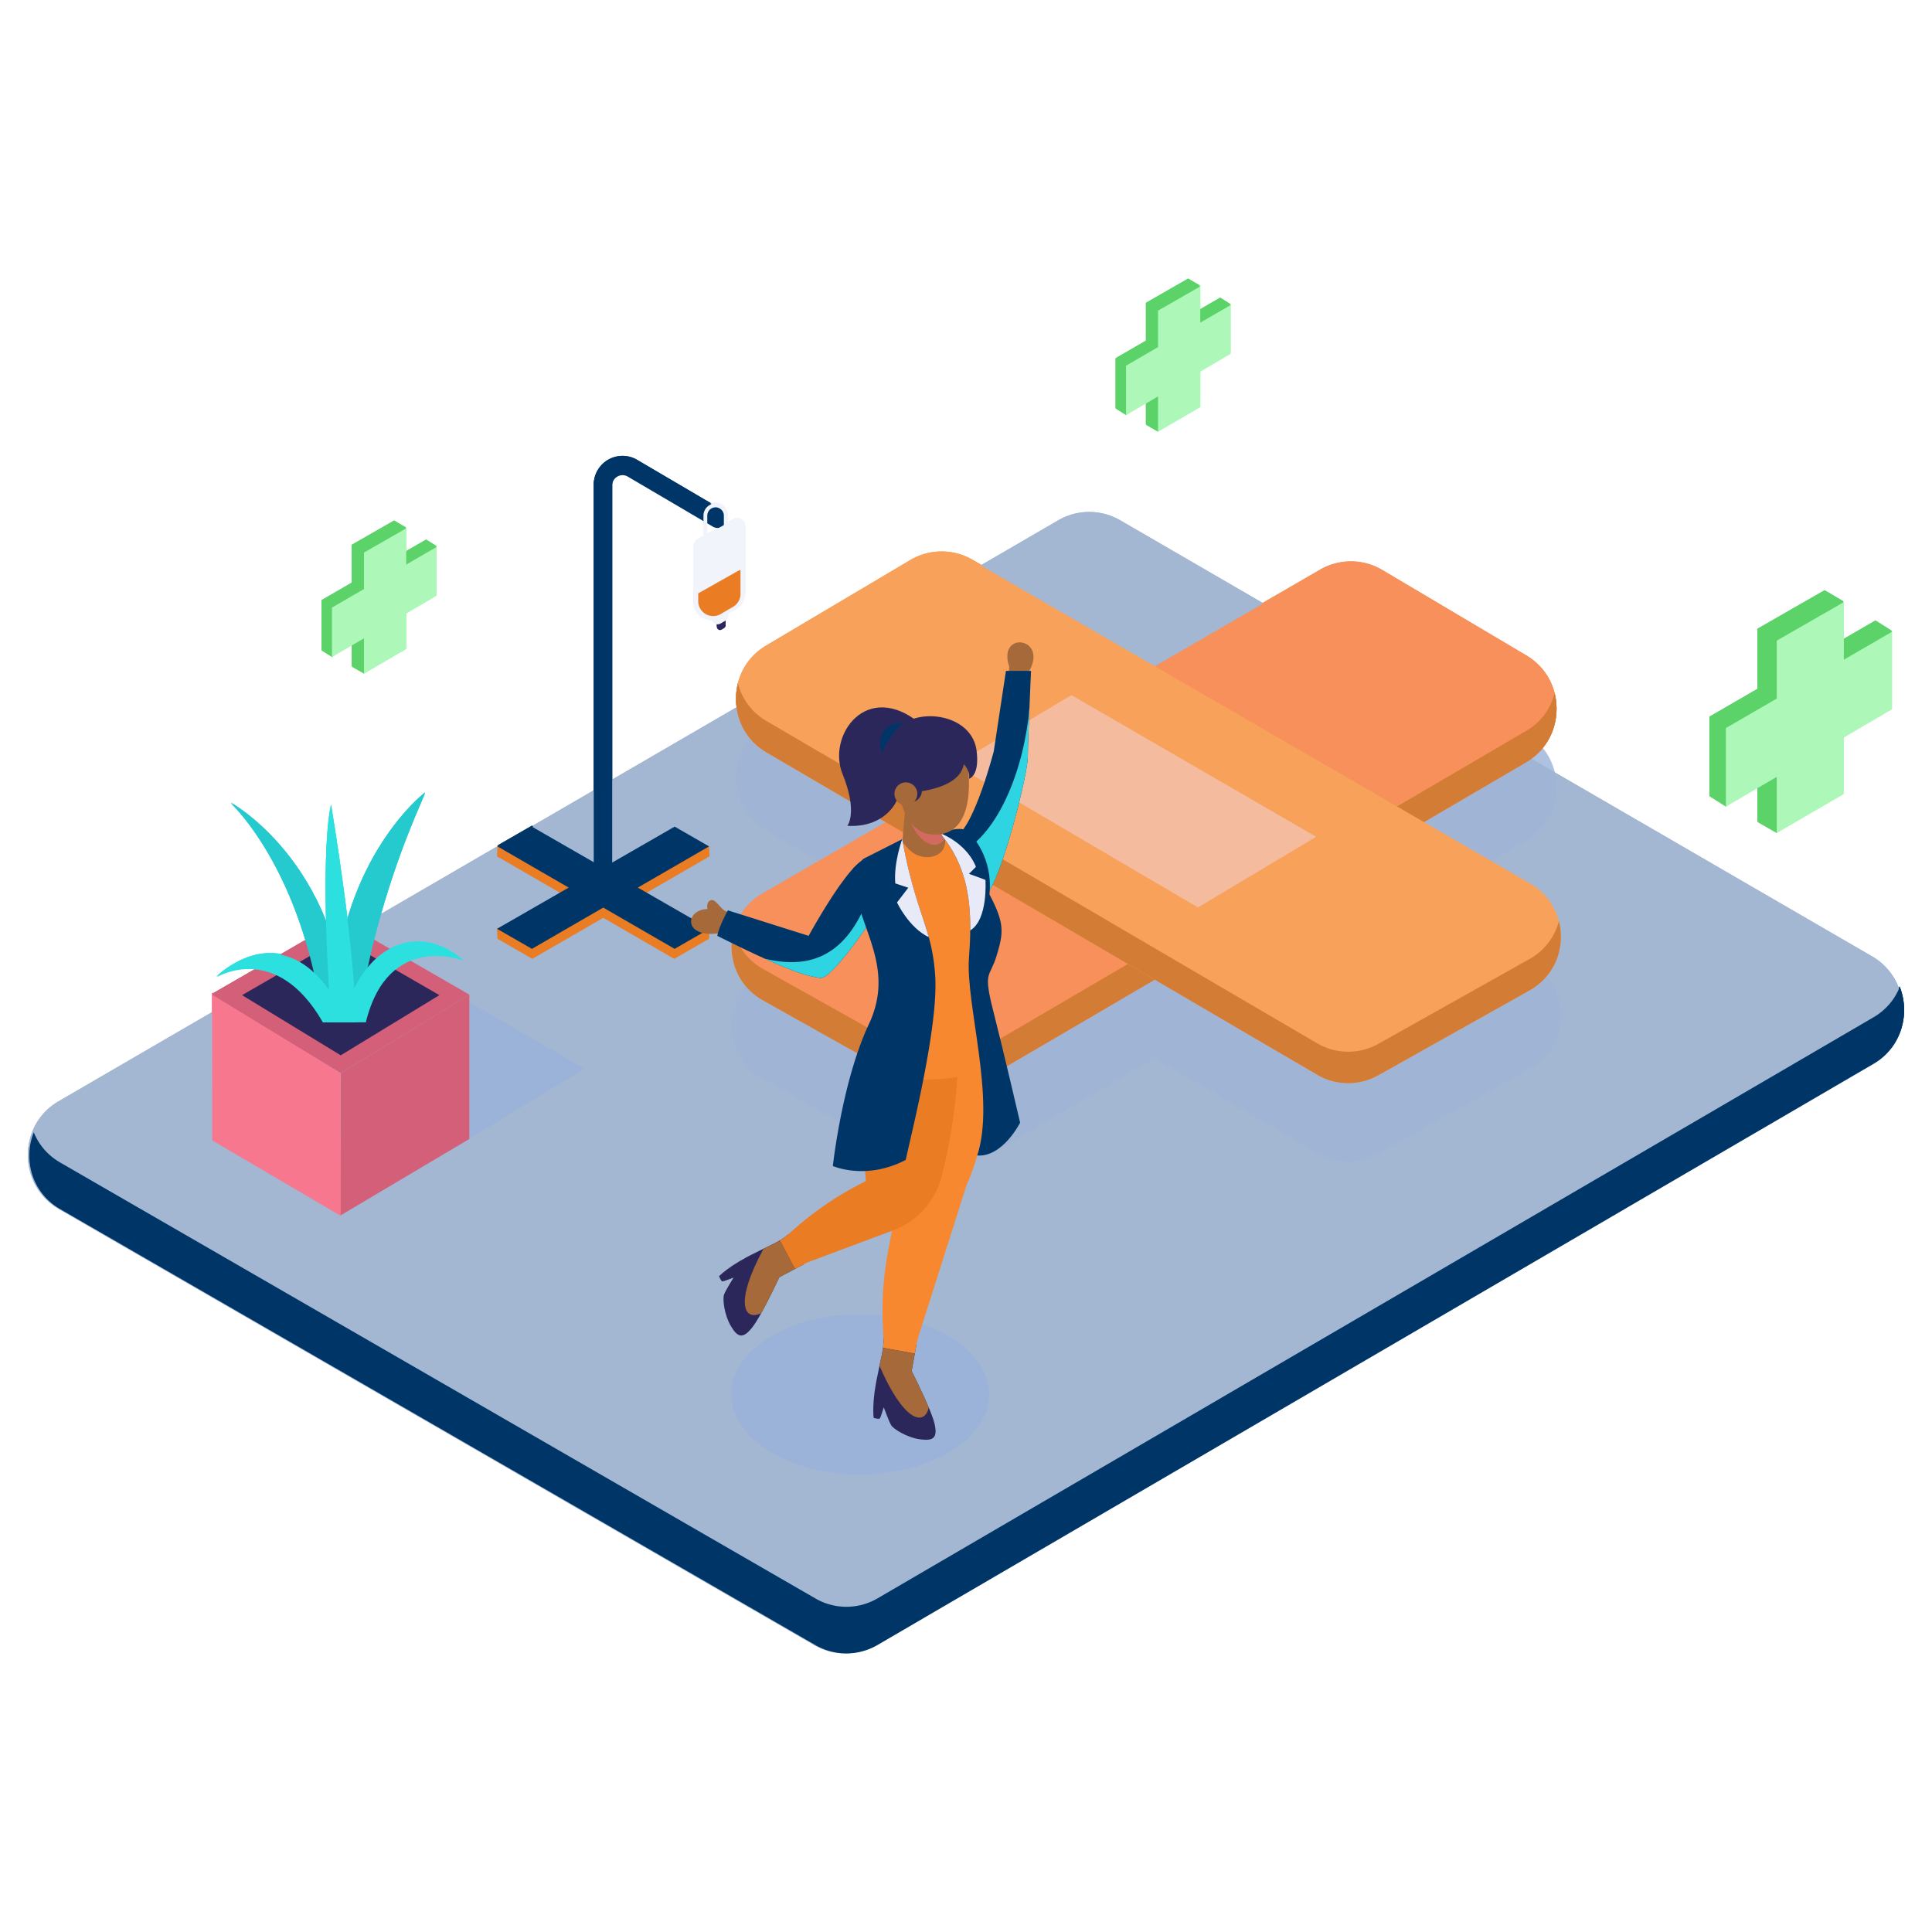 <svg id="SvgjsSvg1215" width="360" height="360" xmlns="http://www.w3.org/2000/svg" version="1.1" xmlns:xlink="http://www.w3.org/1999/xlink" xmlns:svgjs="http://svgjs.com/svgjs"><defs id="SvgjsDefs1216"></defs><g id="SvgjsG1217"><svg xmlns="http://www.w3.org/2000/svg" viewBox="0 0 2300 2000" width="360" height="360"><g style="isolation:isolate" fill="#000000" class="color000 svgShape"><path fill="#a3b6d2" d="M2263.92,1065.49a8.46,8.46,0,0,1-.16.85,67.72,67.72,0,0,1-2.19,8.54c-.47,1.48-1,2.93-1.56,4.39s-1.18,2.87-1.85,4.29a72.65,72.65,0,0,1-5.87,10.25c-.9,1.3-1.86,2.59-2.86,3.85a73.52,73.52,0,0,1-20.77,17.92l-32.51,19L1043,1807.26a73.53,73.53,0,0,1-73.79.16L102.36,1307,70,1288.34a74.42,74.42,0,0,1-8.62-5.78,71.13,71.13,0,0,1-5.69-4.91c-.61-.57-1.2-1.16-1.77-1.74-.29-.3-.57-.57-.81-.87q-1.77-1.83-3.33-3.77a72,72,0,0,1-12.94-23.7,74.69,74.69,0,0,1-3.5-26.86c.07-1.32.17-2.64.33-4,.07-.66.15-1.33.23-2s.19-1.32.29-2c.25-1.54.56-3.07.9-4.59l.22-.88c.3-1.29.64-2.56,1-3.84.07-.24.15-.49.22-.74a72.51,72.51,0,0,1,33.27-41.64l1190-691.61a73.51,73.51,0,0,1,73.82,0L1742,706.3l273.92,158.85,212.63,123.31a72.76,72.76,0,0,1,29.08,30.91c.87,1.76,1.67,3.56,2.37,5.39a70.83,70.83,0,0,1,3.88,13.46c.25,1.31.46,2.61.64,3.93A74.3,74.3,0,0,1,2263.92,1065.49Z" class="colorb0d8ff svgShape"></path><path fill="#003667" d="M35.28,1216.75c.07-.66.15-1.33.23-2s.2-1.32.29-2c.25-1.54.56-3.07.91-4.59.06-.29.14-.59.21-.88.3-1.29.65-2.56,1-3.84.08-.24.15-.49.23-.74q.9-2.94,2.06-5.81a71.68,71.68,0,0,0,11.16,18.84c1,1.29,2.16,2.55,3.33,3.77.25.3.52.57.82.87.57.59,1.15,1.17,1.76,1.74,1.79,1.72,3.69,3.35,5.69,4.92a75.66,75.66,0,0,0,8.62,5.77L104,1251.54l866.88,500.39a73.51,73.51,0,0,0,73.78-.16L2197.78,1079l32.51-19a73.37,73.37,0,0,0,20.77-17.92c1-1.26,2-2.55,2.86-3.85a73.71,73.71,0,0,0,5.88-10.25c.58-1.24,1.11-2.48,1.61-3.74.06.14.13.28.18.43a70.86,70.86,0,0,1,3.89,13.46c.24,1.31.45,2.61.63,3.93a74,74,0,0,1-.55,23.34c0,.28-.1.57-.17.85a69.43,69.43,0,0,1-2.18,8.54c-.48,1.48-1,2.93-1.57,4.39s-1.18,2.87-1.84,4.29a73.71,73.71,0,0,1-5.88,10.25c-.9,1.3-1.86,2.59-2.86,3.85a73.52,73.52,0,0,1-20.77,17.92l-32.51,19L1044.65,1807.26a73.51,73.51,0,0,1-73.78.16L104,1307l-32.38-18.69a74.42,74.42,0,0,1-8.62-5.78,72.93,72.93,0,0,1-5.69-4.91c-.61-.57-1.19-1.16-1.76-1.74-.3-.3-.57-.57-.82-.87-1.17-1.22-2.29-2.48-3.33-3.77a72,72,0,0,1-12.94-23.7A74.47,74.47,0,0,1,35,1220.71C35,1219.39,35.12,1218.07,35.28,1216.75Z" class="color5aa8fd svgShape"></path><path fill="#9bb3d8" style="mix-blend-mode:multiply" d="M1837.52,1108.6c.93-.94,1.83-1.89,2.69-2.87l.32-.36c.92-1.06,1.79-2.14,2.63-3.23l.68-.89c.81-1.09,1.59-2.19,2.34-3.31l.43-.68c.62-1,1.21-1.94,1.78-2.92.2-.34.4-.68.59-1,.63-1.12,1.22-2.25,1.78-3.39l.54-1.15c.43-.92.84-1.85,1.23-2.78.15-.36.31-.71.45-1.08.46-1.13.87-2.27,1.26-3.42.17-.48.33-1,.49-1.47.3-1,.59-1.9.85-2.86.17-.62.33-1.25.48-1.87.21-.84.4-1.67.58-2.51.12-.57.24-1.14.34-1.72.21-1.09.39-2.19.54-3.29.09-.6.15-1.21.22-1.81s.15-1.39.21-2.09.12-1.42.16-2.14c.06-1,.1-1.94.11-2.92,0-.68,0-1.37,0-2.06s0-1.24,0-1.87c0-1.09-.1-2.18-.18-3.27,0-.59-.09-1.19-.15-1.78s-.16-1.45-.26-2.17-.18-1.22-.27-1.83c-.18-1.11-.37-2.22-.6-3.32-.11-.54-.22-1.07-.34-1.61-.17-.72-.33-1.43-.52-2.15h0a72.14,72.14,0,0,0-34.14-44.68l-126.43-73.2,121.48-71.09c1.34-.79,2.63-1.62,3.9-2.47l.83-.56c1.22-.84,2.41-1.7,3.57-2.6.18-.15.36-.3.55-.44,1-.82,2-1.67,3-2.53l.63-.55c1-.95,2.06-1.93,3-2.93l.68-.7q1.35-1.41,2.61-2.88l.31-.35c.89-1,1.73-2.13,2.55-3.22l.66-.89c.79-1.08,1.55-2.17,2.27-3.29.14-.22.27-.45.42-.68.6-1,1.17-1.92,1.73-2.9l.57-1c.6-1.11,1.17-2.23,1.72-3.36.18-.38.35-.76.52-1.14.42-.91.81-1.83,1.19-2.76.15-.35.3-.7.44-1,.44-1.12.84-2.26,1.21-3.4.17-.48.32-1,.47-1.44.3-.95.57-1.91.83-2.88q.24-.9.45-1.8c.2-.83.39-1.66.56-2.5.11-.56.23-1.12.33-1.68.19-1.08.37-2.17.51-3.26.08-.59.14-1.18.21-1.77s.14-1.39.2-2.09.11-1.39.15-2.08q.07-1.46.09-2.91,0-1,0-2c0-.63,0-1.26,0-1.89,0-1-.1-2.1-.19-3.15,0-.61-.1-1.21-.16-1.82s-.16-1.41-.25-2.11-.19-1.29-.29-1.93c-.17-1-.36-2.09-.58-3.13-.11-.55-.22-1.1-.35-1.64-.16-.7-.32-1.4-.5-2.09h0a72.23,72.23,0,0,0-33.46-44.29L1645.59,621.85a73.21,73.21,0,0,0-74-.39L1374.83,735.35,1157.68,609.63a73.23,73.23,0,0,0-74,.39L912.09,711.79a72.21,72.21,0,0,0-33.47,44.28h0c-.18.7-.34,1.39-.5,2.09s-.24,1.09-.35,1.64c-.21,1-.4,2.08-.57,3.13-.11.65-.21,1.29-.3,1.93s-.17,1.41-.25,2.11-.11,1.22-.16,1.82q-.12,1.58-.18,3.15c0,.63,0,1.26-.06,1.9s0,1.33,0,2c0,1,0,2,.1,2.93,0,.69.09,1.37.15,2.06s.12,1.39.2,2.09.12,1.18.2,1.77c.15,1.1.32,2.18.52,3.27.1.56.21,1.11.32,1.67.17.84.36,1.67.56,2.5.14.61.29,1.21.45,1.81.26,1,.54,1.92.83,2.87.15.48.31,1,.47,1.45.38,1.13.78,2.27,1.21,3.39.14.35.3.7.44,1.06.38.92.78,1.84,1.19,2.75.18.38.35.77.53,1.14.54,1.14,1.11,2.26,1.72,3.36.18.34.37.68.56,1,.56,1,1.13,1.95,1.74,2.9.14.23.27.46.42.69.72,1.11,1.48,2.2,2.26,3.28l.66.89c.82,1.09,1.66,2.17,2.55,3.22l.31.35c.84,1,1.72,1.94,2.61,2.88.23.23.45.47.68.71,1,1,2,2,3.05,2.92.2.19.41.37.62.55,1,.87,2,1.71,3,2.53.18.14.36.3.55.44,1.15.9,2.34,1.76,3.56,2.6l.83.56c1.27.85,2.56,1.68,3.91,2.47l141.79,83-146.75,85a72.14,72.14,0,0,0-34.14,44.68h0c-.18.71-.35,1.43-.51,2.15-.12.54-.24,1.07-.35,1.61-.22,1.1-.42,2.2-.59,3.31-.1.61-.2,1.22-.28,1.84s-.18,1.44-.25,2.17-.11,1.19-.16,1.78q-.12,1.63-.18,3.27c0,.62,0,1.25,0,1.87s0,1.37,0,2.06c0,1,0,1.95.11,2.92,0,.72.1,1.43.16,2.14s.13,1.39.21,2.09.14,1.21.22,1.81c.15,1.1.34,2.2.54,3.29.11.57.22,1.14.34,1.72.18.83.37,1.67.58,2.5.15.63.31,1.26.49,1.88.26,1,.54,1.91.84,2.86.16.49.32,1,.49,1.47q.59,1.73,1.26,3.42c.14.36.3.72.46,1.08.38.93.79,1.86,1.22,2.77.18.39.36.78.55,1.16.56,1.14,1.15,2.27,1.77,3.38.19.35.39.68.59,1,.57,1,1.17,2,1.79,2.93l.43.68c.74,1.12,1.52,2.22,2.33,3.3l.68.9c.85,1.09,1.72,2.17,2.63,3.22l.33.36c.86,1,1.76,1.94,2.68,2.88l.7.71q1.51,1.5,3.13,2.92l.64.55c1,.86,2,1.7,3.09,2.51l.57.45c1.19.89,2.41,1.74,3.67,2.58l.85.55c1.3.84,2.63,1.66,4,2.43h0l180.05,101a71.52,71.52,0,0,0,6.5,3.24c1,.44,2,.85,3.06,1.25a73.35,73.35,0,0,0,14.79,4c.91.14,1.82.27,2.73.38s1.56.18,2.35.25a73,73,0,0,0,18.79-.78c1.55-.27,3.1-.58,4.64-1a73.23,73.23,0,0,0,9.08-2.81q2.24-.86,4.43-1.86c.73-.33,1.45-.68,2.17-1q2.16-1.08,4.27-2.31l213.5-125L1568,1221.64q2.1,1.23,4.26,2.31c.72.36,1.45.71,2.18,1,1.45.67,2.93,1.29,4.42,1.86a71.71,71.71,0,0,0,9.09,2.81c1.53.37,3.08.69,4.63.95a73.1,73.1,0,0,0,18.8.78l2.34-.24c.92-.11,1.83-.25,2.74-.39a73.26,73.26,0,0,0,14.78-4c1-.39,2-.81,3.07-1.25q3.3-1.44,6.5-3.23l180-101h0c1.37-.77,2.7-1.59,4-2.43l.86-.55c1.25-.83,2.48-1.69,3.66-2.58l.57-.44c1.06-.82,2.09-1.66,3.09-2.51l.64-.56q1.62-1.43,3.14-2.92Z" opacity=".42" class="color96c5fb svgShape"></path><path fill="#f7905a" d="M1645.59,528.54l171.55,101.77c48,28.46,47.78,98-.37,126.17l-655.55,383.68a73.23,73.23,0,0,1-72.81.67l-180.05-101c-49.48-27.76-50-98.81-.86-127.23l664.05-384.45A73.21,73.21,0,0,1,1645.59,528.54Z" class="colorf7905a svgShape"></path><path fill="#d37c36" d="M908.36,1002.41l180.05,101a73.21,73.21,0,0,0,72.81-.66l655.55-383.68a72.26,72.26,0,0,0,33.83-44.48c7.79,30-3.5,64.13-33.83,81.89l-655.55,383.68a73.23,73.23,0,0,1-72.81.67l-180.05-101c-31.18-17.49-42.88-52.17-35-82.55A72.2,72.2,0,0,0,908.36,1002.41Z" class="colord37c36 svgShape"></path><path fill="#f7a15a" d="M1083.63,516.71,912.09,618.48c-48,28.46-47.78,98,.37,126.17L1568,1128.33a73.21,73.21,0,0,0,72.81.67l180-101c49.48-27.76,50-98.81.86-127.23l-664-384.45A73.23,73.23,0,0,0,1083.63,516.71Z" class="colorf7a15a svgShape"></path><path fill="#d37c36" d="M1820.86,990.59l-180,101a73.23,73.23,0,0,1-72.81-.67L912.46,707.24a72.25,72.25,0,0,1-33.84-44.48c-7.78,30,3.5,64.13,33.84,81.89L1568,1128.33a73.21,73.21,0,0,0,72.81.67l180-101c31.18-17.49,42.88-52.17,35-82.55A72.16,72.16,0,0,1,1820.86,990.59Z" class="colord37c36 svgShape"></path><polygon fill="#f4bb9e" points="1566.88 845.08 1275.46 676.36 1136.83 759.3 1426.22 929.24 1566.88 845.08" class="colorf4bb9e svgShape"></polygon><polygon fill="#5bd369" points="2035 703.19 2035 796.79 2054.64 809.23 2232.67 680.94 2252.31 601.09 2232.67 588.65 2035 703.19" class="color5bd369 svgShape"></polygon><polygon fill="#5bd369" points="2092.27 827.56 2115.18 840.65 2172.13 781.09 2194.38 565.74 2172.13 552.65 2092.27 598.47 2092.27 827.56" class="color5bd369 svgShape"></polygon><polygon fill="#adf7b8" points="2115.18 840.65 2195.03 794.17 2195.03 565.74 2115.18 611.56 2115.18 840.65" class="coloradf7b8 svgShape"></polygon><polygon fill="#adf7b8" points="2054.64 715.63 2054.64 809.23 2252.31 693.38 2252.31 601.09 2054.64 715.63" class="coloradf7b8 svgShape"></polygon><polygon fill="#5bd369" points="382.85 564.39 382.85 623.31 395.21 631.13 507.27 550.39 519.63 500.13 507.27 492.3 382.85 564.39" class="color5bd369 svgShape"></polygon><polygon fill="#5bd369" points="418.9 642.67 433.32 650.91 469.16 613.42 483.17 477.88 469.16 469.64 418.9 498.48 418.9 642.67" class="color5bd369 svgShape"></polygon><polygon fill="#adf7b8" points="433.32 650.91 483.58 621.66 483.58 477.88 433.32 506.72 433.32 650.91" class="coloradf7b8 svgShape"></polygon><polygon fill="#adf7b8" points="395.21 572.22 395.21 631.13 519.63 558.21 519.63 500.13 395.21 572.22" class="coloradf7b8 svgShape"></polygon><polygon fill="#5bd369" points="1328.16 276.39 1328.16 335.31 1340.52 343.13 1452.58 262.39 1464.94 212.13 1452.58 204.3 1328.16 276.39" class="color5bd369 svgShape"></polygon><polygon fill="#5bd369" points="1364.21 354.67 1378.63 362.91 1414.47 325.42 1428.48 189.88 1414.47 181.64 1364.21 210.48 1364.21 354.67" class="color5bd369 svgShape"></polygon><polygon fill="#adf7b8" points="1378.63 362.91 1428.89 333.66 1428.89 189.88 1378.63 218.72 1378.63 362.91" class="coloradf7b8 svgShape"></polygon><polygon fill="#adf7b8" points="1340.52 284.22 1340.52 343.13 1464.94 270.21 1464.94 212.13 1340.52 284.22" class="coloradf7b8 svgShape"></polygon><path fill="#2b275a" d="M853.44,584.23v11a3.7,3.7,0,0,0,5.57,3.2l3-1.79a3.69,3.69,0,0,0,1.84-3.19V580.23a1.68,1.68,0,0,0-1.22-1.62,1.65,1.65,0,0,0-1.29.16l-7.1,4A1.68,1.68,0,0,0,853.44,584.23Z" class="color2b275a svgShape"></path><path fill="#f2f4fc" d="M847.08,563.74V585a7.13,7.13,0,0,0,10.73,6.15l5.88-3.44a7.13,7.13,0,0,0,3.54-6.15V556a3.23,3.23,0,0,0-2.34-3.11,3.19,3.19,0,0,0-2.49.29l-13.67,7.7A3.25,3.25,0,0,0,847.08,563.74Z" class="colorf2f4fc svgShape"></path><polygon fill="#ea7c24" points="803.69 844.85 844.11 856.52 844.62 868.4 633.72 990.37 592.21 966.49 591.71 954.61 803.69 844.85" class="color3066c8 svgShape"></polygon><polygon fill="#ea7c24" points="632.63 844.85 592.21 856.52 591.71 868.4 802.61 990.37 844.11 966.49 844.62 954.61 632.63 844.85" class="color3066c8 svgShape"></polygon><polygon fill="#003667" points="633.13 832.97 592.21 856.52 803.11 978.49 844.62 954.61 633.13 832.97" class="color5aa8fd svgShape"></polygon><polygon fill="#003667" points="803.19 832.97 844.11 856.52 633.21 978.49 591.71 954.61 803.19 832.97" class="color5aa8fd svgShape"></polygon><path fill="#003667" d="M717.82,916.65a11,11,0,0,1-11-11V427a34.3,34.3,0,0,1,51.68-29.57l100.79,59.24a11,11,0,1,1-11.13,18.93L747.39,416.33a12.24,12.24,0,0,0-13.49.64,12,12,0,0,0-5.1,10V905.67A11,11,0,0,1,717.82,916.65Z" class="color5aa8fd svgShape"></path><path fill="#f2f4fc" d="M842,491.6h-4.54V462.73a14.48,14.48,0,0,1,7.14-12.44,14.41,14.41,0,0,1,21.68,12.44v16h-4.54v-16a9.87,9.87,0,0,0-14.85-8.52,9.93,9.93,0,0,0-4.89,8.52Z" class="colorf2f4fc svgShape"></path><path fill="#f2f4fc" d="M825.44,500.26v65.43a21.91,21.91,0,0,0,33,18.92L876.5,574a21.91,21.91,0,0,0,10.85-18.91V476.59a9.91,9.91,0,0,0-7.19-9.56,9.79,9.79,0,0,0-7.64.89l-42,23.67A10,10,0,0,0,825.44,500.26Z" class="colorf2f4fc svgShape"></path><path fill="#ea7c24" d="M878,528.88l-46.78,26.35v9.33A17.82,17.82,0,0,0,858,579.94l14.72-8.6A17.83,17.83,0,0,0,881.57,556V527.48A13.71,13.71,0,0,0,878,528.88Z" class="color3066c8 svgShape"></path><ellipse style="mix-blend-mode:multiply" cx="1024.01" cy="1508.77" fill="#9bb3d8" rx="153.52" ry="95.27" class="color96c5fb svgShape"></ellipse><path fill="#a5693a" d="M1200,654.24a75.27,75.27,0,0,0,1.47-11.77c-14.71-44.13,49.28-34.57,22.06,8.09" class="colorffbd8b svgShape"></path><path fill="#003667" d="M1227.45,647.62s-1,20.4-1.92,43.36v0c-1,22.77-1.9,48.05-1.9,58.45,0,20.9-28.3,133.54-46.66,161.19-12.8,19.28-26.53-20.56-33.67-46.44-3.1-11.24-5-19.84-5-19.84,21.79-12,44.74-101,44.74-101l14.53-95.77Z" class="color5aa8fd svgShape"></path><path fill="#2ed4e2" style="mix-blend-mode:multiply" d="M1225.53,691c-1,22.77-1.9,48.05-1.9,58.45,0,20.9-28.3,133.54-46.66,161.19-12.8,19.28-26.53-20.56-33.67-46.44C1190,840.38,1219.92,761,1225.53,691Z" class="color2ed4e2 svgShape"></path><path fill="#2b275a" d="M1105.67,1524.59c-8.25-19.7-20.38-43.49-20.38-43.49l5.87-32.35-39.48-7.16c.11,2.48.16,4.49.08,6-.12,2-.3,4-.54,5.88-.87,6.82-2.5,13.26-4.23,21.34-.63,2.94-1.28,6.09-1.91,9.55-7.75,34.46-5,52.53-5,52.53s6.39,1.86,7.36.63,4.65-13.22,4.65-13.22,6,16.55,8.84,21.29,19,14.7,34.33,16.78,21.13-1.08,17.46-17.93C1111.62,1539.64,1109,1532.44,1105.67,1524.59Z" class="color2b275a svgShape"></path><path fill="#f7882f" d="M1151.16,1258.16,1092,1444.33l-2.9,16-37.84-6.87c.24-1.92.42-3.86.54-5.88.65-11.84-6.54-54.64,8-122.32s-3-148.23,10.1-191.57S1081,1068.2,1081,1068.2l101.32,18.39C1178.54,1206.16,1151.16,1258.16,1151.16,1258.16Z" class="color364085 svgShape"></path><path fill="#a5693a" d="M1105.67,1524.59c-5.4,23.23-30.57,15.61-58.68-49.79,1.73-8.08,3.36-14.52,4.23-21.34l37.84,6.87-3.77,20.77S1097.42,1504.89,1105.67,1524.59Z" class="colorffbd8b svgShape"></path><path fill="#2b275a" d="M906.15,1412.26c10.41-18.66,21.63-42.89,21.63-42.89L956.85,1354l-18.74-35.48c-1.89,1.62-3.44,2.89-4.67,3.76-1.66,1.16-3.3,2.21-5,3.21-5.91,3.53-12,6.22-19.4,9.85-2.7,1.32-5.58,2.75-8.68,4.4-31.89,15.18-44.44,28.46-44.44,28.46s2.48,6.18,4,6.18,13.27-4.51,13.27-4.51-9.34,14.92-11.29,20.1.17,24,8,37.37,13.9,16,24.88,2.66C898,1426.24,902,1419.69,906.15,1412.26Z" class="color2b275a svgShape"></path><path fill="#a5693a" d="M906.15,1412.26c-21.6,10.1-31.14-14.4,2.93-76.9,7.43-3.63,13.49-6.32,19.4-9.85l18,34-18.67,9.86S916.56,1393.6,906.15,1412.26Z" class="colorffbd8b svgShape"></path><path fill="#ea7c24" d="M1141.09,1087.32l-43.82-6.28c-29.51-4.23-56.72-2.47-63.12,26.65-.93,4.19-12.28,48.21-3.3,147.21-59.65,29.82-87.89,60.74-97.41,67.4-1.66,1.16-3.3,2.21-5,3.21l18,34,14.38-7.61,102.47-38.3a93.18,93.18,0,0,0,57.71-64.3A650.76,650.76,0,0,0,1141.09,1087.32Z" class="color3066c8 svgShape"></path><path fill="#f7882f" d="M1169.1,1024.94c-2.94,33.1,14,54.43,16.92,84.58-30.15,40.46-161.81,19.13-161.81,19.13A200.17,200.17,0,0,1,1028,1102l0-.1c.53-2.44,1.09-4.73,1.68-6.9a112.3,112.3,0,0,1,6.86-18.71c2.28-4.81,4.59-8.75,6.66-12.37,4.84-8.48,8.41-15.2,7.49-27.18-2.21-28.69-.74-51.49-13.24-78-1.41-3-2.74-5.84-4-8.64-10-22.07-15.46-39.2-18.07-62.7v-3.72c3.61-3.39,7.19-6.56,10.69-9.43,1.51-1,3-1.92,4.56-2.83l.9-.53a201,201,0,0,1,75.12-26.41c13.43-1.84,24.36-7.24,33.41-6.56,32,2.41,35.66,59.77,37.14,72.28s17.65,28.68,14,57.37S1172.05,991.84,1169.1,1024.94Z" class="color364085 svgShape"></path><path fill="#3186fb" style="mix-blend-mode:multiply" d="M1028,1102l0-.1a.32.32,0,0,0,0,.09Z" class="color3186fb svgShape"></path><path fill="#a5693a" d="M1127.92,874.89c-24.28,14.71-53.7-23.53-53.7-23.53l3.68-43.4,2.81,1.1,40.59,15.82v18.39s1.49,1.28,3.48,3.36C1130.8,853,1141.3,866.78,1127.92,874.89Z" class="colorffbd8b svgShape"></path><path fill="#f86c7d" d="M1124.78,846.63c-9.15,17.64-35.76,6.54-46.14-35l2.07-2.58,40.59,15.82v18.39S1122.79,844.55,1124.78,846.63Z" opacity=".55" class="colorf86c7d svgShape"></path><path fill="#a5693a" d="M867.68,933.93c-7.49,2.62-14.58-15.28-21.11-13.45s-4.3,10.66-4.3,10.66c-27.3.44-29.76,36.2,16.51,28.4" class="colorffbd8b svgShape"></path><path fill="#003667" d="M1033.14,950.49l-.11.16h-.12s-44,65.05-56.63,62.52c-9.57-1.91-19.67-2.13-65.61-22.92-14.8-6.7-33.33-15.52-56.75-27.24,2.53-12.65,12.65-30.36,12.65-30.36L962.68,963s39.51-72.49,62.12-88.67a15.6,15.6,0,0,1,6.76-3.12C1066.44,897.56,1035.19,947.32,1033.14,950.49Z" class="color5aa8fd svgShape"></path><path fill="#2ed4e2" style="mix-blend-mode:multiply" d="M1033.14,950.49l-.23.16s-44,65.05-56.63,62.52c-9.57-1.91-19.67-2.13-65.61-22.92,47.63,11.37,93.53,2,121.52-68.91,6.59-21.82-.5-37.69-7.39-47a15.6,15.6,0,0,1,6.76-3.12C1066.44,897.56,1035.19,947.32,1033.14,950.49Z" class="color2ed4e2 svgShape"></path><path fill="#f7882f" d="M1124.78,846.63c5,24-31.82,34-50.56,4.73,12.23,52.29,65.9,42,66.93,20.3s-12.39-24.77-12.39-24.77" class="color364085 svgShape"></path><path fill="#003667" d="M1078.19,1229.79c-47.47,24.77-86.69,7.22-86.69,7.22s10.83-100.62,42.83-168.74S1022.24,953.92,1015.38,896l.37-13.52,12.39-11.35,45.92-23.22c11.35,62.4,23.67,87.78,31.62,116.62a223,223,0,0,1,7.6,45.42C1117.41,1068.78,1086.45,1192.63,1078.19,1229.79Z" class="color5aa8fd svgShape"></path><path fill="#e8eaf7" d="M1105.68,964.54c-23.77-11.2-37.81-41.28-37.81-41.28l13.42-17.54-15.48-5.16c-2.07-24.77,8.25-52.64,8.25-52.64C1085.41,910.32,1097.73,935.7,1105.68,964.54Z" class="colore8eaf7 svgShape"></path><path fill="#003667" d="M1214.43,1185.41s-20.65,41.28-51.09,39.07c22.19-67.24-13.94-180.47-9.81-235.17.85-11.17,1.43-22.1,1.53-32.77.42-41.5-6.43-79.08-33.52-112.75l-.6-2.37-.43-1.76s22.7-7.22,29.93-2.06,32,33,27.46,76c18.18,34.68,16.89,45.21,8.66,72.65s-16.51,17.54-4.13,66S1214.43,1185.41,1214.43,1185.41Z" class="color5aa8fd svgShape"></path><path fill="#e8eaf7" d="M1155.06,956.54c.42-41.5-6.43-79.08-33.52-112.75l-.6-2.37C1154,856.07,1161.79,881,1161.79,881l-8.26,8.25,19.61,7.23S1176.52,943.65,1155.06,956.54Z" class="colore8eaf7 svgShape"></path><path fill="#2b275a" d="M1095,709.89c-63.21-51.72-110.63,14.37-92,60.34s5.75,61.78,5.75,61.78c46,2.88,70.4-31.94,62.5-64.1" class="color2b275a svgShape"></path><circle cx="1071.25" cy="733.6" r="23.71" fill="#003667" class="color5aa8fd svgShape"></circle><path fill="#a5693a" d="M1151,751.56s15.89,83.91-31.6,90.51c-51.73,7.18-51.73-71.84-51.73-71.84l48.85-31.6,20.12-4.31Z" class="colorffbd8b svgShape"></path><path fill="#2b275a" d="M1162.48,741.5c-7.19-47.41-84.77-53.16-102-14.37-27.3,30.17,7.18,66.09,7.18,66.09s73.62,1.18,79.72-34.54c8.51,9.28,6.17,17.3,6.17,17.3S1166.79,773.11,1162.48,741.5Z" class="color2b275a svgShape"></path><circle cx="1083.75" cy="790.26" r="13.65" fill="#2b275a" transform="rotate(-80.78 1083.797 790.254)" class="color2b275a svgShape"></circle><circle cx="1078.43" cy="793.94" r="13.65" fill="#a5693a" transform="rotate(-45 1078.422 793.943)" class="colorffbd8b svgShape"></circle><polygon fill="#9bb3d8" style="mix-blend-mode:multiply" points="542.51 1032.72 695.62 1121.1 542.51 1214.46 389.39 1121.1 542.51 1032.72" class="color96c5fb svgShape"></polygon><polygon fill="#f7778e" points="405.31 1126.22 405.78 1296.45 252.67 1206.51 252.51 1031.77 405.31 1126.22" class="colorf7778e svgShape"></polygon><polygon fill="#d35f78" points="405.62 944.64 558.73 1033.02 405.62 1126.38 252.51 1033.02 405.62 944.64" class="colord35f78 svgShape"></polygon><polygon fill="#2b275a" points="405.62 965.8 523.08 1033.6 405.62 1105.22 288.17 1033.6 405.62 965.8" class="color2b275a svgShape"></polygon><polygon fill="#d35f78" points="558.71 1032.96 558.71 1204.82 405.62 1295.67 405.62 1126.41 558.71 1032.96" class="colord35f78 svgShape"></polygon><path fill="#25cace" d="M396.55,1066h29.23A1035.36,1035.36,0,0,1,461,912.78q15.21-48.84,35.22-96.07l9.95-23.5S396.55,876,396.55,1066Z" class="color25cace svgShape"></path><path fill="#25cace" d="M274.79,805.39S360,883.32,384.38,1066H413.6C403.86,876,274.79,805.39,274.79,805.39Z" class="color25cace svgShape"></path><path fill="#2de0e0" d="M257.74,1012.39s70.63-43.84,126.64,53.57H413.6C347.85,922.28,257.74,1012.39,257.74,1012.39Z" class="color2de0e0 svgShape"></path><path fill="#2de0e0" d="M406.3,1066h29.22c26.79-109.58,116.89-73.05,116.89-73.05C508.58,951.51,435.52,958.81,406.3,1066Z" class="color2de0e0 svgShape"></path><path fill="#2de0e0" d="M394.12,807.82s-14.61,48.71,0,258.14h29.22C423.34,980.73,394.12,807.82,394.12,807.82Z" class="color2de0e0 svgShape"></path><path fill="#a3b6d2" d="M2263.92,1065.49a8.46,8.46,0,0,1-.16.85,67.72,67.72,0,0,1-2.19,8.54c-.47,1.48-1,2.93-1.56,4.39s-1.18,2.87-1.85,4.29a72.65,72.65,0,0,1-5.87,10.25c-.9,1.3-1.86,2.59-2.86,3.85a73.52,73.52,0,0,1-20.77,17.92l-32.51,19L1043,1807.26a73.53,73.53,0,0,1-73.79.16L102.36,1307,70,1288.34a74.42,74.42,0,0,1-8.62-5.78,71.13,71.13,0,0,1-5.69-4.91c-.61-.57-1.2-1.16-1.77-1.74-.29-.3-.57-.57-.81-.87q-1.77-1.83-3.33-3.77a72,72,0,0,1-12.94-23.7,74.69,74.69,0,0,1-3.5-26.86c.07-1.32.17-2.64.33-4,.07-.66.15-1.33.23-2s.19-1.32.29-2c.25-1.54.56-3.07.9-4.59l.22-.88c.3-1.29.64-2.56,1-3.84.07-.24.15-.49.22-.74a72.51,72.51,0,0,1,33.27-41.64l1190-691.61a73.51,73.51,0,0,1,73.82,0L1742,706.3l273.92,158.85,212.63,123.31a72.76,72.76,0,0,1,29.08,30.91c.87,1.76,1.67,3.56,2.37,5.39a70.83,70.83,0,0,1,3.88,13.46c.25,1.31.46,2.61.64,3.93A74.3,74.3,0,0,1,2263.92,1065.49Z" class="colorb0d8ff svgShape"></path><path fill="#003667" d="M35.28,1216.75c.07-.66.15-1.33.23-2s.2-1.32.29-2c.25-1.54.56-3.07.91-4.59.06-.29.14-.59.21-.88.3-1.29.65-2.56,1-3.84.08-.24.15-.49.23-.74q.9-2.94,2.06-5.81a71.68,71.68,0,0,0,11.16,18.84c1,1.29,2.16,2.55,3.33,3.77.25.3.52.57.82.87.57.59,1.15,1.17,1.76,1.74,1.79,1.72,3.69,3.35,5.69,4.92a75.66,75.66,0,0,0,8.62,5.77L104,1251.54l866.88,500.39a73.51,73.51,0,0,0,73.78-.16L2197.78,1079l32.51-19a73.37,73.37,0,0,0,20.77-17.92c1-1.26,2-2.55,2.86-3.85a73.71,73.71,0,0,0,5.88-10.25c.58-1.24,1.11-2.48,1.61-3.74.06.14.13.28.18.43a70.86,70.86,0,0,1,3.89,13.46c.24,1.31.45,2.61.63,3.93a74,74,0,0,1-.55,23.34c0,.28-.1.57-.17.85a69.43,69.43,0,0,1-2.18,8.54c-.48,1.48-1,2.93-1.57,4.39s-1.18,2.87-1.84,4.29a73.71,73.71,0,0,1-5.88,10.25c-.9,1.3-1.86,2.59-2.86,3.85a73.52,73.52,0,0,1-20.77,17.92l-32.51,19L1044.65,1807.26a73.51,73.51,0,0,1-73.78.16L104,1307l-32.38-18.69a74.42,74.42,0,0,1-8.62-5.78,72.93,72.93,0,0,1-5.69-4.91c-.61-.57-1.19-1.16-1.76-1.74-.3-.3-.57-.57-.82-.87-1.17-1.22-2.29-2.48-3.33-3.77a72,72,0,0,1-12.94-23.7A74.47,74.47,0,0,1,35,1220.71C35,1219.39,35.12,1218.07,35.28,1216.75Z" class="color5aa8fd svgShape"></path><path fill="#9bb3d8" style="mix-blend-mode:multiply" d="M1837.52,1108.6c.93-.94,1.83-1.89,2.69-2.87l.32-.36c.92-1.06,1.79-2.14,2.63-3.23l.68-.89c.81-1.09,1.59-2.19,2.34-3.31l.43-.68c.62-1,1.21-1.94,1.78-2.92.2-.34.4-.68.59-1,.63-1.12,1.22-2.25,1.78-3.39l.54-1.15c.43-.92.84-1.85,1.23-2.78.15-.36.31-.71.45-1.08.46-1.13.87-2.27,1.26-3.42.17-.48.33-1,.49-1.47.3-1,.59-1.9.85-2.86.17-.62.33-1.25.48-1.87.21-.84.4-1.67.58-2.51.12-.57.24-1.14.34-1.72.21-1.09.39-2.19.54-3.29.09-.6.15-1.21.22-1.81s.15-1.39.21-2.09.12-1.42.16-2.14c.06-1,.1-1.94.11-2.92,0-.68,0-1.37,0-2.06s0-1.24,0-1.87c0-1.09-.1-2.18-.18-3.27,0-.59-.09-1.19-.15-1.78s-.16-1.45-.26-2.17-.18-1.22-.27-1.83c-.18-1.11-.37-2.22-.6-3.32-.11-.54-.22-1.07-.34-1.61-.17-.72-.33-1.43-.52-2.15h0a72.14,72.14,0,0,0-34.14-44.68l-126.43-73.2,121.48-71.09c1.34-.79,2.63-1.62,3.9-2.47l.83-.56c1.22-.84,2.41-1.7,3.57-2.6.18-.15.36-.3.55-.44,1-.82,2-1.67,3-2.53l.63-.55c1-.95,2.06-1.93,3-2.93l.68-.7q1.35-1.41,2.61-2.88l.31-.35c.89-1,1.73-2.13,2.55-3.22l.66-.89c.79-1.08,1.55-2.17,2.27-3.29.14-.22.27-.45.42-.68.6-1,1.17-1.92,1.73-2.9l.57-1c.6-1.11,1.17-2.23,1.72-3.36.18-.38.35-.76.52-1.14.42-.91.81-1.83,1.19-2.76.15-.35.3-.7.44-1,.44-1.12.84-2.26,1.21-3.4.17-.48.32-1,.47-1.44.3-.95.57-1.91.83-2.88q.24-.9.45-1.8c.2-.83.39-1.66.56-2.5.11-.56.23-1.12.33-1.68.19-1.08.37-2.17.51-3.26.08-.59.14-1.18.21-1.77s.14-1.39.2-2.09.11-1.39.15-2.08q.07-1.46.09-2.91,0-1,0-2c0-.63,0-1.26,0-1.89,0-1-.1-2.1-.19-3.15,0-.61-.1-1.21-.16-1.82s-.16-1.41-.25-2.11-.19-1.29-.29-1.93c-.17-1-.36-2.09-.58-3.13-.11-.55-.22-1.1-.35-1.64-.16-.7-.32-1.4-.5-2.09h0a72.23,72.23,0,0,0-33.46-44.29L1645.59,621.85a73.21,73.21,0,0,0-74-.39L1374.83,735.35,1157.68,609.63a73.23,73.23,0,0,0-74,.39L912.09,711.79a72.21,72.21,0,0,0-33.47,44.28h0c-.18.7-.34,1.39-.5,2.09s-.24,1.09-.35,1.64c-.21,1-.4,2.08-.57,3.13-.11.65-.21,1.29-.3,1.93s-.17,1.41-.25,2.11-.11,1.22-.16,1.82q-.12,1.58-.18,3.15c0,.63,0,1.26-.06,1.9s0,1.33,0,2c0,1,0,2,.1,2.93,0,.69.09,1.37.15,2.06s.12,1.39.2,2.09.12,1.18.2,1.77c.15,1.1.32,2.18.52,3.27.1.56.21,1.11.32,1.67.17.84.36,1.67.56,2.5.14.61.29,1.21.45,1.81.26,1,.54,1.92.83,2.87.15.48.31,1,.47,1.45.38,1.13.78,2.27,1.21,3.39.14.35.3.7.44,1.06.38.92.78,1.84,1.19,2.75.18.38.35.77.53,1.14.54,1.14,1.11,2.26,1.72,3.36.18.34.37.68.56,1,.56,1,1.13,1.95,1.74,2.9.14.23.27.46.42.69.72,1.11,1.48,2.2,2.26,3.28l.66.89c.82,1.09,1.66,2.17,2.55,3.22l.31.35c.84,1,1.72,1.94,2.61,2.88.23.23.45.47.68.71,1,1,2,2,3.05,2.92.2.19.41.37.62.55,1,.87,2,1.71,3,2.53.18.14.36.3.55.44,1.15.9,2.34,1.76,3.56,2.6l.83.56c1.27.85,2.56,1.68,3.91,2.47l141.79,83-146.75,85a72.14,72.14,0,0,0-34.14,44.68h0c-.18.71-.35,1.43-.51,2.15-.12.54-.24,1.07-.35,1.61-.22,1.1-.42,2.2-.59,3.31-.1.61-.2,1.22-.28,1.84s-.18,1.44-.25,2.17-.11,1.19-.16,1.78q-.12,1.63-.18,3.27c0,.62,0,1.25,0,1.87s0,1.37,0,2.06c0,1,0,1.95.11,2.92,0,.72.1,1.43.16,2.14s.13,1.39.21,2.09.14,1.21.22,1.81c.15,1.1.34,2.2.54,3.29.11.57.22,1.14.34,1.72.18.83.37,1.67.58,2.5.15.63.31,1.26.49,1.88.26,1,.54,1.91.84,2.86.16.49.32,1,.49,1.47q.59,1.73,1.26,3.42c.14.36.3.72.46,1.08.38.93.79,1.86,1.22,2.77.18.39.36.78.55,1.16.56,1.14,1.15,2.27,1.77,3.38.19.35.39.68.59,1,.57,1,1.17,2,1.79,2.93l.43.68c.74,1.12,1.52,2.22,2.33,3.3l.68.9c.85,1.09,1.72,2.17,2.63,3.22l.33.36c.86,1,1.76,1.94,2.68,2.88l.7.71q1.51,1.5,3.13,2.92l.64.55c1,.86,2,1.7,3.09,2.51l.57.45c1.19.89,2.41,1.74,3.67,2.58l.85.55c1.3.84,2.63,1.66,4,2.43h0l180.05,101a71.52,71.52,0,0,0,6.5,3.24c1,.44,2,.85,3.06,1.25a73.35,73.35,0,0,0,14.79,4c.91.14,1.82.27,2.73.38s1.56.18,2.35.25a73,73,0,0,0,18.79-.78c1.55-.27,3.1-.58,4.64-1a73.23,73.23,0,0,0,9.08-2.81q2.24-.86,4.43-1.86c.73-.33,1.45-.68,2.17-1q2.16-1.08,4.27-2.31l213.5-125L1568,1221.64q2.1,1.23,4.26,2.31c.72.36,1.45.71,2.18,1,1.45.67,2.93,1.29,4.42,1.86a71.71,71.71,0,0,0,9.09,2.81c1.53.37,3.08.69,4.63.95a73.1,73.1,0,0,0,18.8.78l2.34-.24c.92-.11,1.83-.25,2.74-.39a73.26,73.26,0,0,0,14.78-4c1-.39,2-.81,3.07-1.25q3.3-1.44,6.5-3.23l180-101h0c1.37-.77,2.7-1.59,4-2.43l.86-.55c1.25-.83,2.48-1.69,3.66-2.58l.57-.44c1.06-.82,2.09-1.66,3.09-2.51l.64-.56q1.62-1.43,3.14-2.92Z" opacity=".42" class="color96c5fb svgShape"></path><path fill="#f7905a" d="M1645.59,528.54l171.55,101.77c48,28.46,47.78,98-.37,126.17l-655.55,383.68a73.23,73.23,0,0,1-72.81.67l-180.05-101c-49.48-27.76-50-98.81-.86-127.23l664.05-384.45A73.21,73.21,0,0,1,1645.59,528.54Z" class="colorf7905a svgShape"></path><path fill="#d37c36" d="M908.36,1002.41l180.05,101a73.21,73.21,0,0,0,72.81-.66l655.55-383.68a72.26,72.26,0,0,0,33.83-44.48c7.79,30-3.5,64.13-33.83,81.89l-655.55,383.68a73.23,73.23,0,0,1-72.81.67l-180.05-101c-31.18-17.49-42.88-52.17-35-82.55A72.2,72.2,0,0,0,908.36,1002.41Z" class="colord37c36 svgShape"></path><path fill="#f7a15a" d="M1083.63,516.71,912.09,618.48c-48,28.46-47.78,98,.37,126.17L1568,1128.33a73.21,73.21,0,0,0,72.81.67l180-101c49.48-27.76,50-98.81.86-127.23l-664-384.45A73.23,73.23,0,0,0,1083.63,516.71Z" class="colorf7a15a svgShape"></path><path fill="#d37c36" d="M1820.86,990.59l-180,101a73.23,73.23,0,0,1-72.81-.67L912.46,707.24a72.25,72.25,0,0,1-33.84-44.48c-7.78,30,3.5,64.13,33.84,81.89L1568,1128.33a73.21,73.21,0,0,0,72.81.67l180-101c31.18-17.49,42.88-52.17,35-82.55A72.16,72.16,0,0,1,1820.86,990.59Z" class="colord37c36 svgShape"></path><polygon fill="#f4bb9e" points="1566.88 845.08 1275.46 676.36 1136.83 759.3 1426.22 929.24 1566.88 845.08" class="colorf4bb9e svgShape"></polygon><polygon fill="#5bd369" points="2035 703.19 2035 796.79 2054.64 809.23 2232.67 680.94 2252.31 601.09 2232.67 588.65 2035 703.19" class="color5bd369 svgShape"></polygon><polygon fill="#5bd369" points="2092.27 827.56 2115.18 840.65 2172.13 781.09 2194.38 565.74 2172.13 552.65 2092.27 598.47 2092.27 827.56" class="color5bd369 svgShape"></polygon><polygon fill="#adf7b8" points="2115.18 840.65 2195.03 794.17 2195.03 565.74 2115.18 611.56 2115.18 840.65" class="coloradf7b8 svgShape"></polygon><polygon fill="#adf7b8" points="2054.64 715.63 2054.64 809.23 2252.31 693.38 2252.31 601.09 2054.64 715.63" class="coloradf7b8 svgShape"></polygon><polygon fill="#5bd369" points="382.85 564.39 382.85 623.31 395.21 631.13 507.27 550.39 519.63 500.13 507.27 492.3 382.85 564.39" class="color5bd369 svgShape"></polygon><polygon fill="#5bd369" points="418.9 642.67 433.32 650.91 469.16 613.42 483.17 477.88 469.16 469.64 418.9 498.48 418.9 642.67" class="color5bd369 svgShape"></polygon><polygon fill="#adf7b8" points="433.32 650.91 483.58 621.66 483.58 477.88 433.32 506.72 433.32 650.91" class="coloradf7b8 svgShape"></polygon><polygon fill="#adf7b8" points="395.21 572.22 395.21 631.13 519.63 558.21 519.63 500.13 395.21 572.22" class="coloradf7b8 svgShape"></polygon><polygon fill="#5bd369" points="1328.16 276.39 1328.16 335.31 1340.52 343.13 1452.58 262.39 1464.94 212.13 1452.58 204.3 1328.16 276.39" class="color5bd369 svgShape"></polygon><polygon fill="#5bd369" points="1364.21 354.67 1378.63 362.91 1414.47 325.42 1428.48 189.88 1414.47 181.64 1364.21 210.48 1364.21 354.67" class="color5bd369 svgShape"></polygon><polygon fill="#adf7b8" points="1378.63 362.91 1428.89 333.66 1428.89 189.88 1378.63 218.72 1378.63 362.91" class="coloradf7b8 svgShape"></polygon><polygon fill="#adf7b8" points="1340.52 284.22 1340.52 343.13 1464.94 270.21 1464.94 212.13 1340.52 284.22" class="coloradf7b8 svgShape"></polygon><path fill="#2b275a" d="M853.44,584.23v11a3.7,3.7,0,0,0,5.57,3.2l3-1.79a3.69,3.69,0,0,0,1.84-3.19V580.23a1.68,1.68,0,0,0-1.22-1.62,1.65,1.65,0,0,0-1.29.16l-7.1,4A1.68,1.68,0,0,0,853.44,584.23Z" class="color2b275a svgShape"></path><path fill="#f2f4fc" d="M847.08,563.74V585a7.13,7.13,0,0,0,10.73,6.15l5.88-3.44a7.13,7.13,0,0,0,3.54-6.15V556a3.23,3.23,0,0,0-2.34-3.11,3.19,3.19,0,0,0-2.49.29l-13.67,7.7A3.25,3.25,0,0,0,847.08,563.74Z" class="colorf2f4fc svgShape"></path><polygon fill="#ea7c24" points="803.69 844.85 844.11 856.52 844.62 868.4 633.72 990.37 592.21 966.49 591.71 954.61 803.69 844.85" class="color3066c8 svgShape"></polygon><polygon fill="#ea7c24" points="632.63 844.85 592.21 856.52 591.71 868.4 802.61 990.37 844.11 966.49 844.62 954.61 632.63 844.85" class="color3066c8 svgShape"></polygon><polygon fill="#003667" points="633.13 832.97 592.21 856.52 803.11 978.49 844.62 954.61 633.13 832.97" class="color5aa8fd svgShape"></polygon><polygon fill="#003667" points="803.19 832.97 844.11 856.52 633.21 978.49 591.71 954.61 803.19 832.97" class="color5aa8fd svgShape"></polygon><path fill="#003667" d="M717.82,916.65a11,11,0,0,1-11-11V427a34.3,34.3,0,0,1,51.68-29.57l100.79,59.24a11,11,0,1,1-11.13,18.93L747.39,416.33a12.24,12.24,0,0,0-13.49.64,12,12,0,0,0-5.1,10V905.67A11,11,0,0,1,717.82,916.65Z" class="color5aa8fd svgShape"></path><path fill="#f2f4fc" d="M842,491.6h-4.54V462.73a14.48,14.48,0,0,1,7.14-12.44,14.41,14.41,0,0,1,21.68,12.44v16h-4.54v-16a9.87,9.87,0,0,0-14.85-8.52,9.93,9.93,0,0,0-4.89,8.52Z" class="colorf2f4fc svgShape"></path><path fill="#f2f4fc" d="M825.44,500.26v65.43a21.91,21.91,0,0,0,33,18.92L876.5,574a21.91,21.91,0,0,0,10.85-18.91V476.59a9.91,9.91,0,0,0-7.19-9.56,9.79,9.79,0,0,0-7.64.89l-42,23.67A10,10,0,0,0,825.44,500.26Z" class="colorf2f4fc svgShape"></path><path fill="#ea7c24" d="M878,528.88l-46.78,26.35v9.33A17.82,17.82,0,0,0,858,579.94l14.72-8.6A17.83,17.83,0,0,0,881.57,556V527.48A13.71,13.71,0,0,0,878,528.88Z" class="color3066c8 svgShape"></path><ellipse style="mix-blend-mode:multiply" cx="1024.01" cy="1508.77" fill="#9bb3d8" rx="153.52" ry="95.27" class="color96c5fb svgShape"></ellipse><path fill="#a5693a" d="M1200,654.24a75.27,75.27,0,0,0,1.47-11.77c-14.71-44.13,49.28-34.57,22.06,8.09" class="colorffbd8b svgShape"></path><path fill="#003667" d="M1227.45,647.62s-1,20.4-1.92,43.36v0c-1,22.77-1.9,48.05-1.9,58.45,0,20.9-28.3,133.54-46.66,161.19-12.8,19.28-26.53-20.56-33.67-46.44-3.1-11.24-5-19.84-5-19.84,21.79-12,44.74-101,44.74-101l14.53-95.77Z" class="color5aa8fd svgShape"></path><path fill="#2ed4e2" style="mix-blend-mode:multiply" d="M1225.53,691c-1,22.77-1.9,48.05-1.9,58.45,0,20.9-28.3,133.54-46.66,161.19-12.8,19.28-26.53-20.56-33.67-46.44C1190,840.38,1219.92,761,1225.53,691Z" class="color2ed4e2 svgShape"></path><path fill="#2b275a" d="M1105.67,1524.59c-8.25-19.7-20.38-43.49-20.38-43.49l5.87-32.35-39.48-7.16c.11,2.48.16,4.49.08,6-.12,2-.3,4-.54,5.88-.87,6.82-2.5,13.26-4.23,21.34-.63,2.94-1.28,6.09-1.91,9.55-7.75,34.46-5,52.53-5,52.53s6.39,1.86,7.36.63,4.65-13.22,4.65-13.22,6,16.55,8.84,21.29,19,14.7,34.33,16.78,21.13-1.08,17.46-17.93C1111.62,1539.64,1109,1532.44,1105.67,1524.59Z" class="color2b275a svgShape"></path><path fill="#f7882f" d="M1151.16,1258.16,1092,1444.33l-2.9,16-37.84-6.87c.24-1.92.42-3.86.54-5.88.65-11.84-6.54-54.64,8-122.32s-3-148.23,10.1-191.57S1081,1068.2,1081,1068.2l101.32,18.39C1178.54,1206.16,1151.16,1258.16,1151.16,1258.16Z" class="color364085 svgShape"></path><path fill="#a5693a" d="M1105.67,1524.59c-5.4,23.23-30.57,15.61-58.68-49.79,1.73-8.08,3.36-14.52,4.23-21.34l37.84,6.87-3.77,20.77S1097.42,1504.89,1105.67,1524.59Z" class="colorffbd8b svgShape"></path><path fill="#2b275a" d="M906.15,1412.26c10.41-18.66,21.63-42.89,21.63-42.89L956.85,1354l-18.74-35.48c-1.89,1.62-3.44,2.89-4.67,3.76-1.66,1.16-3.3,2.21-5,3.21-5.91,3.53-12,6.22-19.4,9.85-2.7,1.32-5.58,2.75-8.68,4.4-31.89,15.18-44.44,28.46-44.44,28.46s2.48,6.18,4,6.18,13.27-4.51,13.27-4.51-9.34,14.92-11.29,20.1.17,24,8,37.37,13.9,16,24.88,2.66C898,1426.24,902,1419.69,906.15,1412.26Z" class="color2b275a svgShape"></path><path fill="#a5693a" d="M906.15,1412.26c-21.6,10.1-31.14-14.4,2.93-76.9,7.43-3.63,13.49-6.32,19.4-9.85l18,34-18.67,9.86S916.56,1393.6,906.15,1412.26Z" class="colorffbd8b svgShape"></path><path fill="#ea7c24" d="M1141.09,1087.32l-43.82-6.28c-29.51-4.23-56.72-2.47-63.12,26.65-.93,4.19-12.28,48.21-3.3,147.21-59.65,29.82-87.89,60.74-97.41,67.4-1.66,1.16-3.3,2.21-5,3.21l18,34,14.38-7.61,102.47-38.3a93.18,93.18,0,0,0,57.71-64.3A650.76,650.76,0,0,0,1141.09,1087.32Z" class="color3066c8 svgShape"></path><path fill="#f7882f" d="M1169.1,1024.94c-2.94,33.1,14,54.43,16.92,84.58-30.15,40.46-161.81,19.13-161.81,19.13A200.17,200.17,0,0,1,1028,1102l0-.1c.53-2.44,1.09-4.73,1.68-6.9a112.3,112.3,0,0,1,6.86-18.71c2.28-4.81,4.59-8.75,6.66-12.37,4.84-8.48,8.41-15.2,7.49-27.18-2.21-28.69-.74-51.49-13.24-78-1.41-3-2.74-5.84-4-8.64-10-22.07-15.46-39.2-18.07-62.7v-3.72c3.61-3.39,7.19-6.56,10.69-9.43,1.51-1,3-1.92,4.56-2.83l.9-.53a201,201,0,0,1,75.12-26.41c13.43-1.84,24.36-7.24,33.41-6.56,32,2.41,35.66,59.77,37.14,72.28s17.65,28.68,14,57.37S1172.05,991.84,1169.1,1024.94Z" class="color364085 svgShape"></path><path fill="#3186fb" style="mix-blend-mode:multiply" d="M1028,1102l0-.1a.32.32,0,0,0,0,.09Z" class="color3186fb svgShape"></path><path fill="#a5693a" d="M1127.92,874.89c-24.28,14.71-53.7-23.53-53.7-23.53l3.68-43.4,2.81,1.1,40.59,15.82v18.39s1.49,1.28,3.48,3.36C1130.8,853,1141.3,866.78,1127.92,874.89Z" class="colorffbd8b svgShape"></path><path fill="#f86c7d" d="M1124.78,846.63c-9.15,17.64-35.76,6.54-46.14-35l2.07-2.58,40.59,15.82v18.39S1122.79,844.55,1124.78,846.63Z" opacity=".55" class="colorf86c7d svgShape"></path><path fill="#a5693a" d="M867.68,933.93c-7.49,2.62-14.58-15.28-21.11-13.45s-4.3,10.66-4.3,10.66c-27.3.44-29.76,36.2,16.51,28.4" class="colorffbd8b svgShape"></path><path fill="#003667" d="M1033.14,950.49l-.11.16h-.12s-44,65.05-56.63,62.52c-9.57-1.91-19.67-2.13-65.61-22.92-14.8-6.7-33.33-15.52-56.75-27.24,2.53-12.65,12.65-30.36,12.65-30.36L962.68,963s39.51-72.49,62.12-88.67a15.6,15.6,0,0,1,6.76-3.12C1066.44,897.56,1035.19,947.32,1033.14,950.49Z" class="color5aa8fd svgShape"></path><path fill="#2ed4e2" style="mix-blend-mode:multiply" d="M1033.14,950.49l-.23.16s-44,65.05-56.63,62.52c-9.57-1.91-19.67-2.13-65.61-22.92,47.63,11.37,93.53,2,121.52-68.91,6.59-21.82-.5-37.69-7.39-47a15.6,15.6,0,0,1,6.76-3.12C1066.44,897.56,1035.19,947.32,1033.14,950.49Z" class="color2ed4e2 svgShape"></path><path fill="#f7882f" d="M1124.78,846.63c5,24-31.82,34-50.56,4.73,12.23,52.29,65.9,42,66.93,20.3s-12.39-24.77-12.39-24.77" class="color364085 svgShape"></path><path fill="#003667" d="M1078.19,1229.79c-47.47,24.77-86.69,7.22-86.69,7.22s10.83-100.62,42.83-168.74S1022.24,953.92,1015.38,896l.37-13.52,12.39-11.35,45.92-23.22c11.35,62.4,23.67,87.78,31.62,116.62a223,223,0,0,1,7.6,45.42C1117.41,1068.78,1086.45,1192.63,1078.19,1229.79Z" class="color5aa8fd svgShape"></path><path fill="#e8eaf7" d="M1105.68,964.54c-23.77-11.2-37.81-41.28-37.81-41.28l13.42-17.54-15.48-5.16c-2.07-24.77,8.25-52.64,8.25-52.64C1085.41,910.32,1097.73,935.7,1105.68,964.54Z" class="colore8eaf7 svgShape"></path><path fill="#003667" d="M1214.43,1185.41s-20.65,41.28-51.09,39.07c22.19-67.24-13.94-180.47-9.81-235.17.85-11.17,1.43-22.1,1.53-32.77.42-41.5-6.43-79.08-33.52-112.75l-.6-2.37-.43-1.76s22.7-7.22,29.93-2.06,32,33,27.46,76c18.18,34.68,16.89,45.21,8.66,72.65s-16.51,17.54-4.13,66S1214.43,1185.41,1214.43,1185.41Z" class="color5aa8fd svgShape"></path><path fill="#e8eaf7" d="M1155.06,956.54c.42-41.5-6.43-79.08-33.52-112.75l-.6-2.37C1154,856.07,1161.79,881,1161.79,881l-8.26,8.25,19.61,7.23S1176.52,943.65,1155.06,956.54Z" class="colore8eaf7 svgShape"></path><path fill="#2b275a" d="M1095,709.89c-63.21-51.72-110.63,14.37-92,60.34s5.75,61.78,5.75,61.78c46,2.88,70.4-31.94,62.5-64.1" class="color2b275a svgShape"></path><circle cx="1071.25" cy="733.6" r="23.71" fill="#003667" class="color5aa8fd svgShape"></circle><path fill="#a5693a" d="M1151,751.56s15.89,83.91-31.6,90.51c-51.73,7.18-51.73-71.84-51.73-71.84l48.85-31.6,20.12-4.31Z" class="colorffbd8b svgShape"></path><path fill="#2b275a" d="M1162.48,741.5c-7.19-47.41-84.77-53.16-102-14.37-27.3,30.17,7.18,66.09,7.18,66.09s73.62,1.18,79.72-34.54c8.51,9.28,6.17,17.3,6.17,17.3S1166.79,773.11,1162.48,741.5Z" class="color2b275a svgShape"></path><circle cx="1083.75" cy="790.26" r="13.65" fill="#2b275a" transform="rotate(-80.78 1083.797 790.254)" class="color2b275a svgShape"></circle><circle cx="1078.43" cy="793.94" r="13.65" fill="#a5693a" transform="rotate(-45 1078.422 793.943)" class="colorffbd8b svgShape"></circle><polygon fill="#9bb3d8" style="mix-blend-mode:multiply" points="542.51 1032.72 695.62 1121.1 542.51 1214.46 389.39 1121.1 542.51 1032.72" class="color96c5fb svgShape"></polygon><polygon fill="#f7778e" points="405.31 1126.22 405.78 1296.45 252.67 1206.51 252.51 1031.77 405.31 1126.22" class="colorf7778e svgShape"></polygon><polygon fill="#d35f78" points="405.62 944.64 558.73 1033.02 405.62 1126.38 252.51 1033.02 405.62 944.64" class="colord35f78 svgShape"></polygon><polygon fill="#2b275a" points="405.62 965.8 523.08 1033.6 405.62 1105.22 288.17 1033.6 405.62 965.8" class="color2b275a svgShape"></polygon><polygon fill="#d35f78" points="558.71 1032.96 558.71 1204.82 405.62 1295.67 405.62 1126.41 558.71 1032.96" class="colord35f78 svgShape"></polygon><path fill="#25cace" d="M396.55,1066h29.23A1035.36,1035.36,0,0,1,461,912.78q15.21-48.84,35.22-96.07l9.95-23.5S396.55,876,396.55,1066Z" class="color25cace svgShape"></path><path fill="#25cace" d="M274.79,805.39S360,883.32,384.38,1066H413.6C403.86,876,274.79,805.39,274.79,805.39Z" class="color25cace svgShape"></path><path fill="#2de0e0" d="M257.74,1012.39s70.63-43.84,126.64,53.57H413.6C347.85,922.28,257.74,1012.39,257.74,1012.39Z" class="color2de0e0 svgShape"></path><path fill="#2de0e0" d="M406.3,1066h29.22c26.79-109.58,116.89-73.05,116.89-73.05C508.58,951.51,435.52,958.81,406.3,1066Z" class="color2de0e0 svgShape"></path><path fill="#2de0e0" d="M394.12,807.82s-14.61,48.71,0,258.14h29.22C423.34,980.73,394.12,807.82,394.12,807.82Z" class="color2de0e0 svgShape"></path><path fill="#a3b6d2" d="M2263.92,1066.59a8.28,8.28,0,0,1-.16.84,67.29,67.29,0,0,1-2.19,8.54c-.47,1.48-1,2.94-1.56,4.39s-1.18,2.87-1.85,4.29a72.65,72.65,0,0,1-5.87,10.25c-.9,1.31-1.86,2.6-2.86,3.85a73.37,73.37,0,0,1-20.77,17.92l-32.51,18.95L1043,1808.35a73.51,73.51,0,0,1-73.79.16L102.36,1308.12,70,1289.44a77.06,77.06,0,0,1-8.62-5.78c-2-1.57-3.9-3.2-5.69-4.91-.61-.57-1.2-1.16-1.77-1.75-.29-.29-.57-.57-.81-.86q-1.77-1.85-3.33-3.77a72,72,0,0,1-12.94-23.7,74.72,74.72,0,0,1-3.5-26.86c.07-1.33.17-2.65.33-4,.07-.65.15-1.32.23-2s.19-1.33.29-2c.25-1.54.56-3.06.9-4.58.07-.3.15-.59.22-.88q.45-1.93,1-3.84c.07-.25.15-.5.22-.75A72.51,72.51,0,0,1,69.8,1162.2l1190-691.61a73.49,73.49,0,0,1,73.82,0L1742,707.4l273.92,158.84,212.63,123.31a72.76,72.76,0,0,1,29.08,30.91c.87,1.77,1.67,3.56,2.37,5.39a71,71,0,0,1,3.88,13.46c.25,1.31.46,2.62.64,3.94A74.31,74.31,0,0,1,2263.92,1066.59Z" class="colorb0d8ff svgShape"></path><path fill="#003667" d="M35.28,1217.84c.07-.65.15-1.32.23-2s.2-1.33.29-2c.25-1.54.56-3.06.91-4.58.06-.3.14-.59.21-.88.3-1.29.65-2.57,1-3.84.08-.25.15-.5.23-.75q.9-2.94,2.06-5.8a71.84,71.84,0,0,0,11.16,18.84c1,1.29,2.16,2.54,3.33,3.77.25.29.52.57.82.86.57.59,1.15,1.18,1.76,1.75,1.79,1.71,3.69,3.34,5.69,4.91a75.72,75.72,0,0,0,8.62,5.78L104,1252.63,970.87,1753a73.51,73.51,0,0,0,73.78-.17l1153.13-672.73,32.51-19a73.37,73.37,0,0,0,20.77-17.92c1-1.25,2-2.54,2.86-3.85a73.71,73.71,0,0,0,5.88-10.25c.58-1.24,1.11-2.48,1.61-3.74.06.15.13.29.18.43a71.07,71.07,0,0,1,3.89,13.46c.24,1.31.45,2.62.63,3.94a74,74,0,0,1-.55,23.34c0,.27-.1.57-.17.84a69,69,0,0,1-2.18,8.54c-.48,1.48-1,2.94-1.57,4.39s-1.18,2.87-1.84,4.29a73.71,73.71,0,0,1-5.88,10.25c-.9,1.31-1.86,2.6-2.86,3.85a73.37,73.37,0,0,1-20.77,17.92l-32.51,18.95L1044.65,1808.35a73.49,73.49,0,0,1-73.78.16L104,1308.12l-32.38-18.68a77.06,77.06,0,0,1-8.62-5.78c-2-1.57-3.9-3.2-5.69-4.91-.61-.57-1.19-1.16-1.76-1.75-.3-.29-.57-.57-.82-.86-1.17-1.23-2.29-2.49-3.33-3.77a72,72,0,0,1-12.94-23.7A74.5,74.5,0,0,1,35,1221.81C35,1220.48,35.12,1219.16,35.28,1217.84Z" class="color5aa8fd svgShape"></path><path fill="#9bb3d8" style="mix-blend-mode:multiply" d="M1837.52,1109.7c.93-.94,1.83-1.9,2.69-2.88l.32-.36c.92-1,1.79-2.13,2.63-3.23.23-.29.46-.59.68-.89.81-1.09,1.59-2.18,2.34-3.31l.43-.68c.62-1,1.21-1.93,1.78-2.92.2-.34.4-.68.59-1,.63-1.12,1.22-2.25,1.78-3.39l.54-1.15c.43-.92.84-1.84,1.23-2.77.15-.36.31-.72.45-1.08.46-1.13.87-2.27,1.26-3.42.17-.49.33-1,.49-1.47.3-1,.59-1.91.85-2.87.17-.62.33-1.24.48-1.87.21-.83.4-1.67.58-2.51.12-.57.24-1.14.34-1.71.21-1.1.39-2.19.54-3.29.09-.61.15-1.21.22-1.82s.15-1.39.21-2.08.12-1.43.16-2.14c.06-1,.1-1.95.11-2.92,0-.69,0-1.38,0-2.06s0-1.25,0-1.88c0-1.09-.1-2.17-.18-3.26,0-.6-.09-1.19-.15-1.79s-.16-1.44-.26-2.17-.18-1.22-.27-1.83c-.18-1.11-.37-2.21-.6-3.32-.11-.53-.22-1.07-.34-1.6-.17-.72-.33-1.44-.52-2.15h0a72.13,72.13,0,0,0-34.14-44.69L1695.29,922l121.48-71.1c1.34-.79,2.63-1.62,3.9-2.47l.83-.55q1.83-1.26,3.57-2.61l.55-.44q1.55-1.23,3-2.52l.63-.55c1-1,2.06-1.93,3-2.93l.68-.71q1.35-1.41,2.61-2.88l.31-.35c.89-1,1.73-2.13,2.55-3.22l.66-.88c.79-1.08,1.55-2.18,2.27-3.29.14-.23.27-.46.42-.68.6-1,1.17-1.93,1.73-2.9l.57-1c.6-1.11,1.17-2.23,1.72-3.37.18-.37.35-.75.52-1.13.42-.92.81-1.84,1.19-2.76.15-.36.3-.71.44-1.06.44-1.12.84-2.25,1.21-3.39.17-.48.32-1,.47-1.45.3-1,.57-1.91.83-2.87.16-.6.31-1.2.45-1.81.2-.83.39-1.66.56-2.5.11-.55.23-1.11.33-1.67.19-1.09.37-2.17.51-3.27.08-.58.14-1.17.21-1.77s.14-1.39.2-2.09.11-1.38.15-2.08c0-1,.08-1.93.09-2.9q0-1,0-2c0-.64,0-1.27,0-1.9,0-1.05-.1-2.1-.19-3.14,0-.61-.1-1.22-.16-1.83s-.16-1.4-.25-2.1-.19-1.29-.29-1.93c-.17-1.05-.36-2.1-.58-3.14-.11-.55-.22-1.09-.35-1.64s-.32-1.39-.5-2.08h0a72.22,72.22,0,0,0-33.46-44.28L1645.59,622.94a73.21,73.21,0,0,0-74-.39L1374.83,736.44,1157.68,610.72a73.25,73.25,0,0,0-74,.4L912.09,712.88a72.22,72.22,0,0,0-33.47,44.29h0c-.18.69-.34,1.39-.5,2.09-.12.54-.24,1.08-.35,1.63-.21,1-.4,2.09-.57,3.14-.11.64-.21,1.28-.3,1.93s-.17,1.4-.25,2.11-.11,1.21-.16,1.82c-.08,1-.14,2.09-.18,3.14,0,.63,0,1.27-.06,1.9s0,1.34,0,2c0,1,0,1.95.1,2.92,0,.69.09,1.38.15,2.06s.12,1.4.2,2.1.12,1.18.2,1.77c.15,1.09.32,2.18.52,3.26.1.56.21,1.12.32,1.67.17.84.36,1.67.56,2.51q.21.9.45,1.8c.26,1,.54,1.92.83,2.87.15.49.31,1,.47,1.45.38,1.14.78,2.27,1.21,3.39.14.36.3.71.44,1.06.38.93.78,1.85,1.19,2.76l.53,1.14c.54,1.13,1.11,2.25,1.72,3.36.18.34.37.67.56,1,.56,1,1.13,1.94,1.74,2.9.14.23.27.46.42.68.72,1.11,1.48,2.21,2.26,3.29l.66.88c.82,1.09,1.66,2.17,2.55,3.22l.31.36c.84,1,1.72,1.93,2.61,2.87.23.24.45.48.68.71,1,1,2,2,3.05,2.93l.62.55c1,.86,2,1.7,3,2.52l.55.45q1.73,1.34,3.56,2.6l.83.56c1.27.85,2.56,1.68,3.91,2.46l141.79,83L907.5,1007a72.17,72.17,0,0,0-34.14,44.68h0c-.18.72-.35,1.44-.51,2.15-.12.54-.24,1.08-.35,1.61-.22,1.1-.42,2.2-.59,3.31-.1.61-.2,1.23-.28,1.84s-.18,1.45-.25,2.17-.11,1.19-.16,1.78c-.08,1.09-.14,2.18-.18,3.28,0,.62,0,1.24,0,1.86s0,1.38,0,2.06c0,1,0,2,.11,2.93,0,.71.1,1.42.16,2.13s.13,1.4.21,2.09.14,1.21.22,1.81c.15,1.11.34,2.2.54,3.29.11.58.22,1.15.34,1.72.18.84.37,1.67.58,2.5.15.63.31,1.26.49,1.89.26,1,.54,1.91.84,2.85.16.5.32,1,.49,1.48.39,1.14.81,2.29,1.26,3.41.14.37.3.73.46,1.09.38.93.79,1.85,1.22,2.77.18.38.36.77.55,1.15q.84,1.71,1.77,3.39c.19.34.39.68.59,1,.57,1,1.17,2,1.79,2.92.14.23.28.46.43.68.74,1.12,1.52,2.22,2.33,3.31l.68.89c.85,1.09,1.72,2.18,2.63,3.23l.33.36c.86,1,1.76,1.93,2.68,2.87.23.24.46.48.7.71q1.51,1.5,3.13,2.93l.64.55c1,.85,2,1.69,3.09,2.51l.57.44q1.78,1.33,3.67,2.58l.85.56c1.3.83,2.63,1.65,4,2.43h0l180.05,101a71.43,71.43,0,0,0,6.5,3.23c1,.45,2,.86,3.06,1.25a72.7,72.7,0,0,0,14.79,4q1.37.22,2.73.39c.78.09,1.56.17,2.35.24a73,73,0,0,0,18.79-.78c1.55-.26,3.1-.58,4.64-1a71.57,71.57,0,0,0,9.08-2.81c1.49-.57,3-1.18,4.43-1.85.73-.34,1.45-.69,2.17-1.05q2.16-1.08,4.27-2.31l213.5-125L1568,1222.73q2.1,1.24,4.26,2.32c.72.36,1.45.7,2.18,1,1.45.67,2.93,1.29,4.42,1.86a75.11,75.11,0,0,0,9.09,2.81c1.53.36,3.08.68,4.63,1a73.55,73.55,0,0,0,18.8.77c.78-.06,1.56-.15,2.34-.24s1.83-.24,2.74-.39a72.61,72.61,0,0,0,14.78-4c1-.39,2-.8,3.07-1.24q3.3-1.46,6.5-3.24l180-101h0q2.06-1.17,4-2.43l.86-.56c1.25-.83,2.48-1.69,3.66-2.58l.57-.44c1.06-.81,2.09-1.65,3.09-2.51l.64-.55q1.62-1.42,3.14-2.93Z" opacity=".42" class="color96c5fb svgShape"></path><path fill="#f7905a" d="M1645.59,529.64,1817.14,631.4c48,28.47,47.78,98-.37,126.17l-655.55,383.68a73.21,73.21,0,0,1-72.81.67l-180.05-101c-49.48-27.75-50-98.8-.86-127.23l664.05-384.45A73.23,73.23,0,0,1,1645.59,529.64Z" class="colorf7905a svgShape"></path><path fill="#d37c36" d="M908.36,1003.51l180.05,101a73.21,73.21,0,0,0,72.81-.67l655.55-383.68a72.22,72.22,0,0,0,33.83-44.47c7.79,30-3.5,64.13-33.83,81.88l-655.55,383.68a73.21,73.21,0,0,1-72.81.67l-180.05-101c-31.18-17.49-42.88-52.17-35-82.54A72.2,72.2,0,0,0,908.36,1003.51Z" class="colord37c36 svgShape"></path><path fill="#f7a15a" d="M1083.63,517.81,912.09,619.57c-48,28.47-47.78,98,.37,126.17L1568,1129.43a73.21,73.21,0,0,0,72.81.66l180-101c49.48-27.75,50-98.8.86-127.23l-664-384.44A73.23,73.23,0,0,0,1083.63,517.81Z" class="colorf7a15a svgShape"></path><path fill="#d37c36" d="M1820.86,991.68l-180,101A73.21,73.21,0,0,1,1568,1092L912.46,708.33a72.23,72.23,0,0,1-33.84-44.47c-7.78,30,3.5,64.13,33.84,81.88L1568,1129.43a73.21,73.21,0,0,0,72.81.66l180-101c31.18-17.49,42.88-52.17,35-82.54A72.17,72.17,0,0,1,1820.86,991.68Z" class="colord37c36 svgShape"></path><polygon fill="#f4bb9e" points="1566.88 846.17 1275.46 677.45 1136.83 760.39 1426.22 930.33 1566.88 846.17" class="colorf4bb9e svgShape"></polygon><polygon fill="#5bd369" points="2035 704.29 2035 797.89 2054.64 810.32 2232.67 682.03 2252.31 602.18 2232.67 589.74 2035 704.29" class="color5bd369 svgShape"></polygon><polygon fill="#5bd369" points="2092.27 828.65 2115.18 841.74 2172.13 782.18 2194.38 566.83 2172.13 553.74 2092.27 599.56 2092.27 828.65" class="color5bd369 svgShape"></polygon><polygon fill="#adf7b8" points="2115.18 841.74 2195.03 795.27 2195.03 566.84 2115.18 612.65 2115.18 841.74" class="coloradf7b8 svgShape"></polygon><polygon fill="#adf7b8" points="2054.64 716.73 2054.64 810.32 2252.31 694.47 2252.31 602.18 2054.64 716.73" class="coloradf7b8 svgShape"></polygon><polygon fill="#5bd369" points="382.85 565.49 382.85 624.4 395.21 632.23 507.27 551.48 519.63 501.22 507.27 493.39 382.85 565.49" class="color5bd369 svgShape"></polygon><polygon fill="#5bd369" points="418.9 643.76 433.32 652 469.16 614.51 483.17 478.97 469.16 470.73 418.9 499.57 418.9 643.76" class="color5bd369 svgShape"></polygon><polygon fill="#adf7b8" points="433.32 652 483.58 622.75 483.58 478.97 433.32 507.81 433.32 652" class="coloradf7b8 svgShape"></polygon><polygon fill="#adf7b8" points="395.21 573.32 395.21 632.23 519.63 559.31 519.63 501.22 395.21 573.32" class="coloradf7b8 svgShape"></polygon><polygon fill="#5bd369" points="1328.16 277.49 1328.16 336.4 1340.52 344.23 1452.58 263.48 1464.94 213.22 1452.58 205.39 1328.16 277.49" class="color5bd369 svgShape"></polygon><polygon fill="#5bd369" points="1364.21 355.76 1378.63 364 1414.47 326.51 1428.48 190.97 1414.47 182.74 1364.21 211.57 1364.21 355.76" class="color5bd369 svgShape"></polygon><polygon fill="#adf7b8" points="1378.63 364 1428.89 334.75 1428.89 190.97 1378.63 219.81 1378.63 364" class="coloradf7b8 svgShape"></polygon><polygon fill="#adf7b8" points="1340.52 285.32 1340.52 344.23 1464.94 271.31 1464.94 213.22 1340.52 285.32" class="coloradf7b8 svgShape"></polygon><path fill="#2b275a" d="M853.44,585.32v11.06a3.7,3.7,0,0,0,5.57,3.19l3-1.78a3.71,3.71,0,0,0,1.84-3.2V581.32a1.67,1.67,0,0,0-1.22-1.61,1.64,1.64,0,0,0-1.29.15l-7.1,4A1.68,1.68,0,0,0,853.44,585.32Z" class="color2b275a svgShape"></path><path fill="#f2f4fc" d="M847.08,564.84v21.29a7.13,7.13,0,0,0,10.73,6.16l5.88-3.45a7.12,7.12,0,0,0,3.54-6.15V557.14a3.22,3.22,0,0,0-2.34-3.11,3.15,3.15,0,0,0-2.49.29L848.73,562A3.23,3.23,0,0,0,847.08,564.84Z" class="colorf2f4fc svgShape"></path><polygon fill="#ea7c24" points="803.69 845.95 844.11 857.61 844.62 869.49 633.72 991.47 592.21 967.58 591.71 955.7 803.69 845.95" class="color3066c8 svgShape"></polygon><polygon fill="#ea7c24" points="632.63 845.95 592.21 857.61 591.71 869.49 802.61 991.47 844.11 967.58 844.62 955.7 632.63 845.95" class="color3066c8 svgShape"></polygon><polygon fill="#003667" points="633.13 834.07 592.21 857.61 803.11 979.59 844.62 955.7 633.13 834.07" class="color5aa8fd svgShape"></polygon><polygon fill="#003667" points="803.19 834.07 844.11 857.61 633.21 979.59 591.71 955.7 803.19 834.07" class="color5aa8fd svgShape"></polygon><path fill="#003667" d="M717.82,917.74a11,11,0,0,1-11-11V428.05a34.29,34.29,0,0,1,51.68-29.56l100.79,59.24a11,11,0,1,1-11.13,18.93L747.39,417.42a12.26,12.26,0,0,0-13.49.64,12,12,0,0,0-5.1,10V906.76A11,11,0,0,1,717.82,917.74Z" class="color5aa8fd svgShape"></path><path fill="#f2f4fc" d="M842,492.69h-4.54V463.83a14.46,14.46,0,0,1,7.14-12.44,14.41,14.41,0,0,1,21.68,12.44v16h-4.54v-16a9.87,9.87,0,0,0-14.85-8.52,9.92,9.92,0,0,0-4.89,8.52Z" class="colorf2f4fc svgShape"></path><path fill="#f2f4fc" d="M825.44,501.35v65.44a21.91,21.91,0,0,0,33,18.91l18.1-10.58a21.9,21.9,0,0,0,10.85-18.91V477.69a9.92,9.92,0,0,0-7.19-9.57,9.8,9.8,0,0,0-7.64.9l-42,23.66A10,10,0,0,0,825.44,501.35Z" class="colorf2f4fc svgShape"></path><path fill="#ea7c24" d="M878,530l-46.78,26.36v9.32A17.81,17.81,0,0,0,858,581l14.72-8.6a17.82,17.82,0,0,0,8.82-15.38V528.58A13.68,13.68,0,0,0,878,530Z" class="color3066c8 svgShape"></path><ellipse style="mix-blend-mode:multiply" cx="1024.01" cy="1509.86" fill="#9bb3d8" rx="153.52" ry="95.27" class="color96c5fb svgShape"></ellipse><path fill="#a5693a" d="M1200,655.33a75.24,75.24,0,0,0,1.47-11.76c-14.71-44.13,49.28-34.57,22.06,8.09" class="colorffbd8b svgShape"></path><path fill="#003667" d="M1227.45,648.72s-1,20.39-1.92,43.35v0c-1,22.77-1.9,48-1.9,58.45,0,20.9-28.3,133.54-46.66,161.2-12.8,19.27-26.53-20.56-33.67-46.44-3.1-11.24-5-19.85-5-19.85,21.79-12,44.74-101,44.74-101l14.53-95.77Z" class="color5aa8fd svgShape"></path><path fill="#2ed4e2" style="mix-blend-mode:multiply" d="M1225.53,692.11c-1,22.77-1.9,48-1.9,58.45,0,20.9-28.3,133.54-46.66,161.2-12.8,19.27-26.53-20.56-33.67-46.44C1190,841.48,1219.92,762.09,1225.53,692.11Z" class="color2ed4e2 svgShape"></path><path fill="#2b275a" d="M1105.67,1525.69c-8.25-19.71-20.38-43.5-20.38-43.5l5.87-32.35-39.48-7.16c.11,2.49.16,4.49.08,6-.12,2-.3,4-.54,5.89-.87,6.82-2.5,13.26-4.23,21.34-.63,2.93-1.28,6.08-1.91,9.54-7.75,34.46-5,52.53-5,52.53s6.39,1.87,7.36.64,4.65-13.23,4.65-13.23,6,16.56,8.84,21.3,19,14.7,34.33,16.77,21.13-1.08,17.46-17.92C1111.62,1540.73,1109,1533.54,1105.67,1525.69Z" class="color2b275a svgShape"></path><path fill="#f7882f" d="M1151.16,1259.25,1092,1445.42l-2.9,16-37.84-6.86c.24-1.93.42-3.87.54-5.89.65-11.83-6.54-54.63,8-122.31s-3-148.24,10.1-191.57,11.13-65.5,11.13-65.5l101.32,18.39C1178.54,1207.26,1151.16,1259.25,1151.16,1259.25Z" class="color364085 svgShape"></path><path fill="#a5693a" d="M1105.67,1525.69c-5.4,23.22-30.57,15.6-58.68-49.79,1.73-8.08,3.36-14.52,4.23-21.34l37.84,6.86-3.77,20.77S1097.42,1506,1105.67,1525.69Z" class="colorffbd8b svgShape"></path><path fill="#2b275a" d="M906.15,1413.36c10.41-18.66,21.63-42.89,21.63-42.89l29.07-15.36-18.74-35.47c-1.89,1.62-3.44,2.89-4.67,3.75-1.66,1.16-3.3,2.22-5,3.21-5.91,3.53-12,6.23-19.4,9.85-2.7,1.32-5.58,2.76-8.68,4.4C868.51,1356,856,1369.32,856,1369.32s2.48,6.17,4,6.18,13.27-4.52,13.27-4.52-9.34,14.92-11.29,20.11.17,24,8,37.36,13.9,16,24.88,2.66C898,1427.33,902,1420.79,906.15,1413.36Z" class="color2b275a svgShape"></path><path fill="#a5693a" d="M906.15,1413.36c-21.6,10.09-31.14-14.41,2.93-76.91,7.43-3.62,13.49-6.32,19.4-9.85l18,34-18.67,9.86S916.56,1394.7,906.15,1413.36Z" class="colorffbd8b svgShape"></path><path fill="#ea7c24" d="M1141.09,1088.41l-43.82-6.27c-29.51-4.23-56.72-2.48-63.12,26.64-.93,4.19-12.28,48.21-3.3,147.21-59.65,29.82-87.89,60.75-97.41,67.4-1.66,1.16-3.3,2.22-5,3.21l18,34,14.38-7.6,102.47-38.3a93.18,93.18,0,0,0,57.71-64.3A650.92,650.92,0,0,0,1141.09,1088.41Z" class="color3066c8 svgShape"></path><path fill="#f7882f" d="M1169.1,1026c-2.94,33.1,14,54.43,16.92,84.59-30.15,40.45-161.81,19.12-161.81,19.12a200.17,200.17,0,0,1,3.76-26.68l0-.1q.8-3.64,1.68-6.89a112,112,0,0,1,6.86-18.71c2.28-4.81,4.59-8.76,6.66-12.37,4.84-8.49,8.41-15.21,7.49-27.19-2.21-28.68-.74-51.49-13.24-78-1.41-3-2.74-5.85-4-8.65-10-22.07-15.46-39.2-18.07-62.7v-3.71c3.61-3.4,7.19-6.56,10.69-9.44,1.51-1,3-1.91,4.56-2.82l.9-.54a200.81,200.81,0,0,1,75.12-26.4c13.43-1.85,24.36-7.25,33.41-6.57,32,2.41,35.66,59.78,37.14,72.28s17.65,28.69,14,57.37S1172.05,992.93,1169.1,1026Z" class="color364085 svgShape"></path><path fill="#3186fb" style="mix-blend-mode:multiply" d="M1028,1103.06l0-.1a.42.42,0,0,0,0,.1Z" class="color3186fb svgShape"></path><path fill="#a5693a" d="M1127.92,876c-24.28,14.71-53.7-23.54-53.7-23.54l3.68-43.39,2.81,1.09L1121.3,826v18.39s1.49,1.28,3.48,3.36C1130.8,854.06,1141.3,867.88,1127.92,876Z" class="colorffbd8b svgShape"></path><path fill="#f86c7d" d="M1124.78,847.72c-9.15,17.65-35.76,6.55-46.14-35l2.07-2.58L1121.3,826v18.39S1122.79,845.64,1124.78,847.72Z" opacity=".55" class="colorf86c7d svgShape"></path><path fill="#a5693a" d="M867.68,935c-7.49,2.63-14.58-15.27-21.11-13.44s-4.3,10.65-4.3,10.65c-27.3.44-29.76,36.2,16.51,28.4" class="colorffbd8b svgShape"></path><path fill="#003667" d="M1033.14,951.58l-.11.17h-.12s-44,65-56.63,62.51c-9.57-1.91-19.67-2.13-65.61-22.91-14.8-6.7-33.33-15.53-56.75-27.25,2.53-12.65,12.65-30.35,12.65-30.35l96.11,30.35s39.51-72.49,62.12-88.66a15.63,15.63,0,0,1,6.76-3.13C1066.44,898.65,1035.19,948.41,1033.14,951.58Z" class="color5aa8fd svgShape"></path><path fill="#2ed4e2" style="mix-blend-mode:multiply" d="M1033.14,951.58l-.23.17s-44,65-56.63,62.51c-9.57-1.91-19.67-2.13-65.61-22.91,47.63,11.37,93.53,2,121.52-68.91,6.59-21.83-.5-37.69-7.39-47a15.63,15.63,0,0,1,6.76-3.13C1066.44,898.65,1035.19,948.41,1033.14,951.58Z" class="color2ed4e2 svgShape"></path><path fill="#f7882f" d="M1124.78,847.72c5,24-31.82,34-50.56,4.73,12.23,52.3,65.9,42,66.93,20.3S1128.76,848,1128.76,848" class="color364085 svgShape"></path><path fill="#003667" d="M1078.19,1230.88c-47.47,24.77-86.69,7.23-86.69,7.23s10.83-100.63,42.83-168.75S1022.24,955,1015.38,897.11l.37-13.52,12.39-11.35L1074.06,849c11.35,62.4,23.67,87.78,31.62,116.63a223,223,0,0,1,7.6,45.41C1117.41,1069.88,1086.45,1193.73,1078.19,1230.88Z" class="color5aa8fd svgShape"></path><path fill="#e8eaf7" d="M1105.68,965.64c-23.77-11.21-37.81-41.28-37.81-41.28l13.42-17.55-15.48-5.16c-2.07-24.77,8.25-52.64,8.25-52.64C1085.41,911.41,1097.73,936.79,1105.68,965.64Z" class="colore8eaf7 svgShape"></path><path fill="#003667" d="M1214.43,1186.5s-20.65,41.29-51.09,39.08c22.19-67.24-13.94-180.47-9.81-235.17.85-11.18,1.43-22.11,1.53-32.78.42-41.5-6.43-79.08-33.52-112.74l-.6-2.38-.43-1.75s22.7-7.23,29.93-2.07,32,33,27.46,76c18.18,34.68,16.89,45.21,8.66,72.65s-16.51,17.55-4.13,66.06S1214.43,1186.5,1214.43,1186.5Z" class="color5aa8fd svgShape"></path><path fill="#e8eaf7" d="M1155.06,957.63c.42-41.5-6.43-79.08-33.52-112.74l-.6-2.38C1154,857.17,1161.79,882,1161.79,882l-8.26,8.26,19.61,7.22S1176.52,944.74,1155.06,957.63Z" class="colore8eaf7 svgShape"></path><path fill="#2b275a" d="M1095,711c-63.21-51.73-110.63,14.36-92,60.34s5.75,61.78,5.75,61.78c46,2.87,70.4-32,62.5-64.11" class="color2b275a svgShape"></path><circle cx="1071.25" cy="734.69" r="23.71" fill="#003667" class="color5aa8fd svgShape"></circle><path fill="#a5693a" d="M1151,752.65s15.89,83.92-31.6,90.51c-51.73,7.19-51.73-71.83-51.73-71.83l48.85-31.61,20.12-4.31Z" class="colorffbd8b svgShape"></path><path fill="#2b275a" d="M1162.48,742.59c-7.19-47.41-84.77-53.15-102-14.36-27.3,30.17,7.18,66.09,7.18,66.09s73.62,1.18,79.72-34.55c8.51,9.29,6.17,17.31,6.17,17.31S1166.79,774.2,1162.48,742.59Z" class="color2b275a svgShape"></path><circle cx="1083.75" cy="791.35" r="13.65" fill="#2b275a" transform="rotate(-80.78 1083.798 791.35)" class="color2b275a svgShape"></circle><circle cx="1078.43" cy="795.03" r="13.65" fill="#a5693a" transform="rotate(-45 1078.423 795.032)" class="colorffbd8b svgShape"></circle><polygon fill="#9bb3d8" style="mix-blend-mode:multiply" points="542.51 1033.81 695.62 1122.19 542.51 1215.55 389.39 1122.19 542.51 1033.81" class="color96c5fb svgShape"></polygon><polygon fill="#f7778e" points="405.31 1127.32 405.78 1297.54 252.67 1207.61 252.51 1032.87 405.31 1127.32" class="colorf7778e svgShape"></polygon><polygon fill="#d35f78" points="405.62 945.73 558.73 1034.11 405.62 1127.47 252.51 1034.11 405.62 945.73" class="colord35f78 svgShape"></polygon><polygon fill="#2b275a" points="405.62 966.89 523.08 1034.69 405.62 1106.31 288.17 1034.69 405.62 966.89" class="color2b275a svgShape"></polygon><polygon fill="#d35f78" points="558.71 1034.05 558.71 1205.91 405.62 1296.77 405.62 1127.5 558.71 1034.05" class="colord35f78 svgShape"></polygon><path fill="#25cace" d="M396.55,1067.06h29.23A1035.49,1035.49,0,0,1,461,913.87Q476.18,865,496.19,817.8l9.95-23.49S396.55,877.11,396.55,1067.06Z" class="color25cace svgShape"></path><path fill="#25cace" d="M274.79,806.48S360,884.41,384.38,1067.06H413.6C403.86,877.11,274.79,806.48,274.79,806.48Z" class="color25cace svgShape"></path><path fill="#2de0e0" d="M257.74,1013.48s70.63-43.83,126.64,53.58H413.6C347.85,923.38,257.74,1013.48,257.74,1013.48Z" class="color2de0e0 svgShape"></path><path fill="#2de0e0" d="M406.3,1067.06h29.22C462.31,957.47,552.41,994,552.41,994,508.58,952.6,435.52,959.91,406.3,1067.06Z" class="color2de0e0 svgShape"></path><path fill="#2de0e0" d="M394.12,808.92s-14.61,48.7,0,258.14h29.22C423.34,981.82,394.12,808.92,394.12,808.92Z" class="color2de0e0 svgShape"></path></g></svg></g></svg>